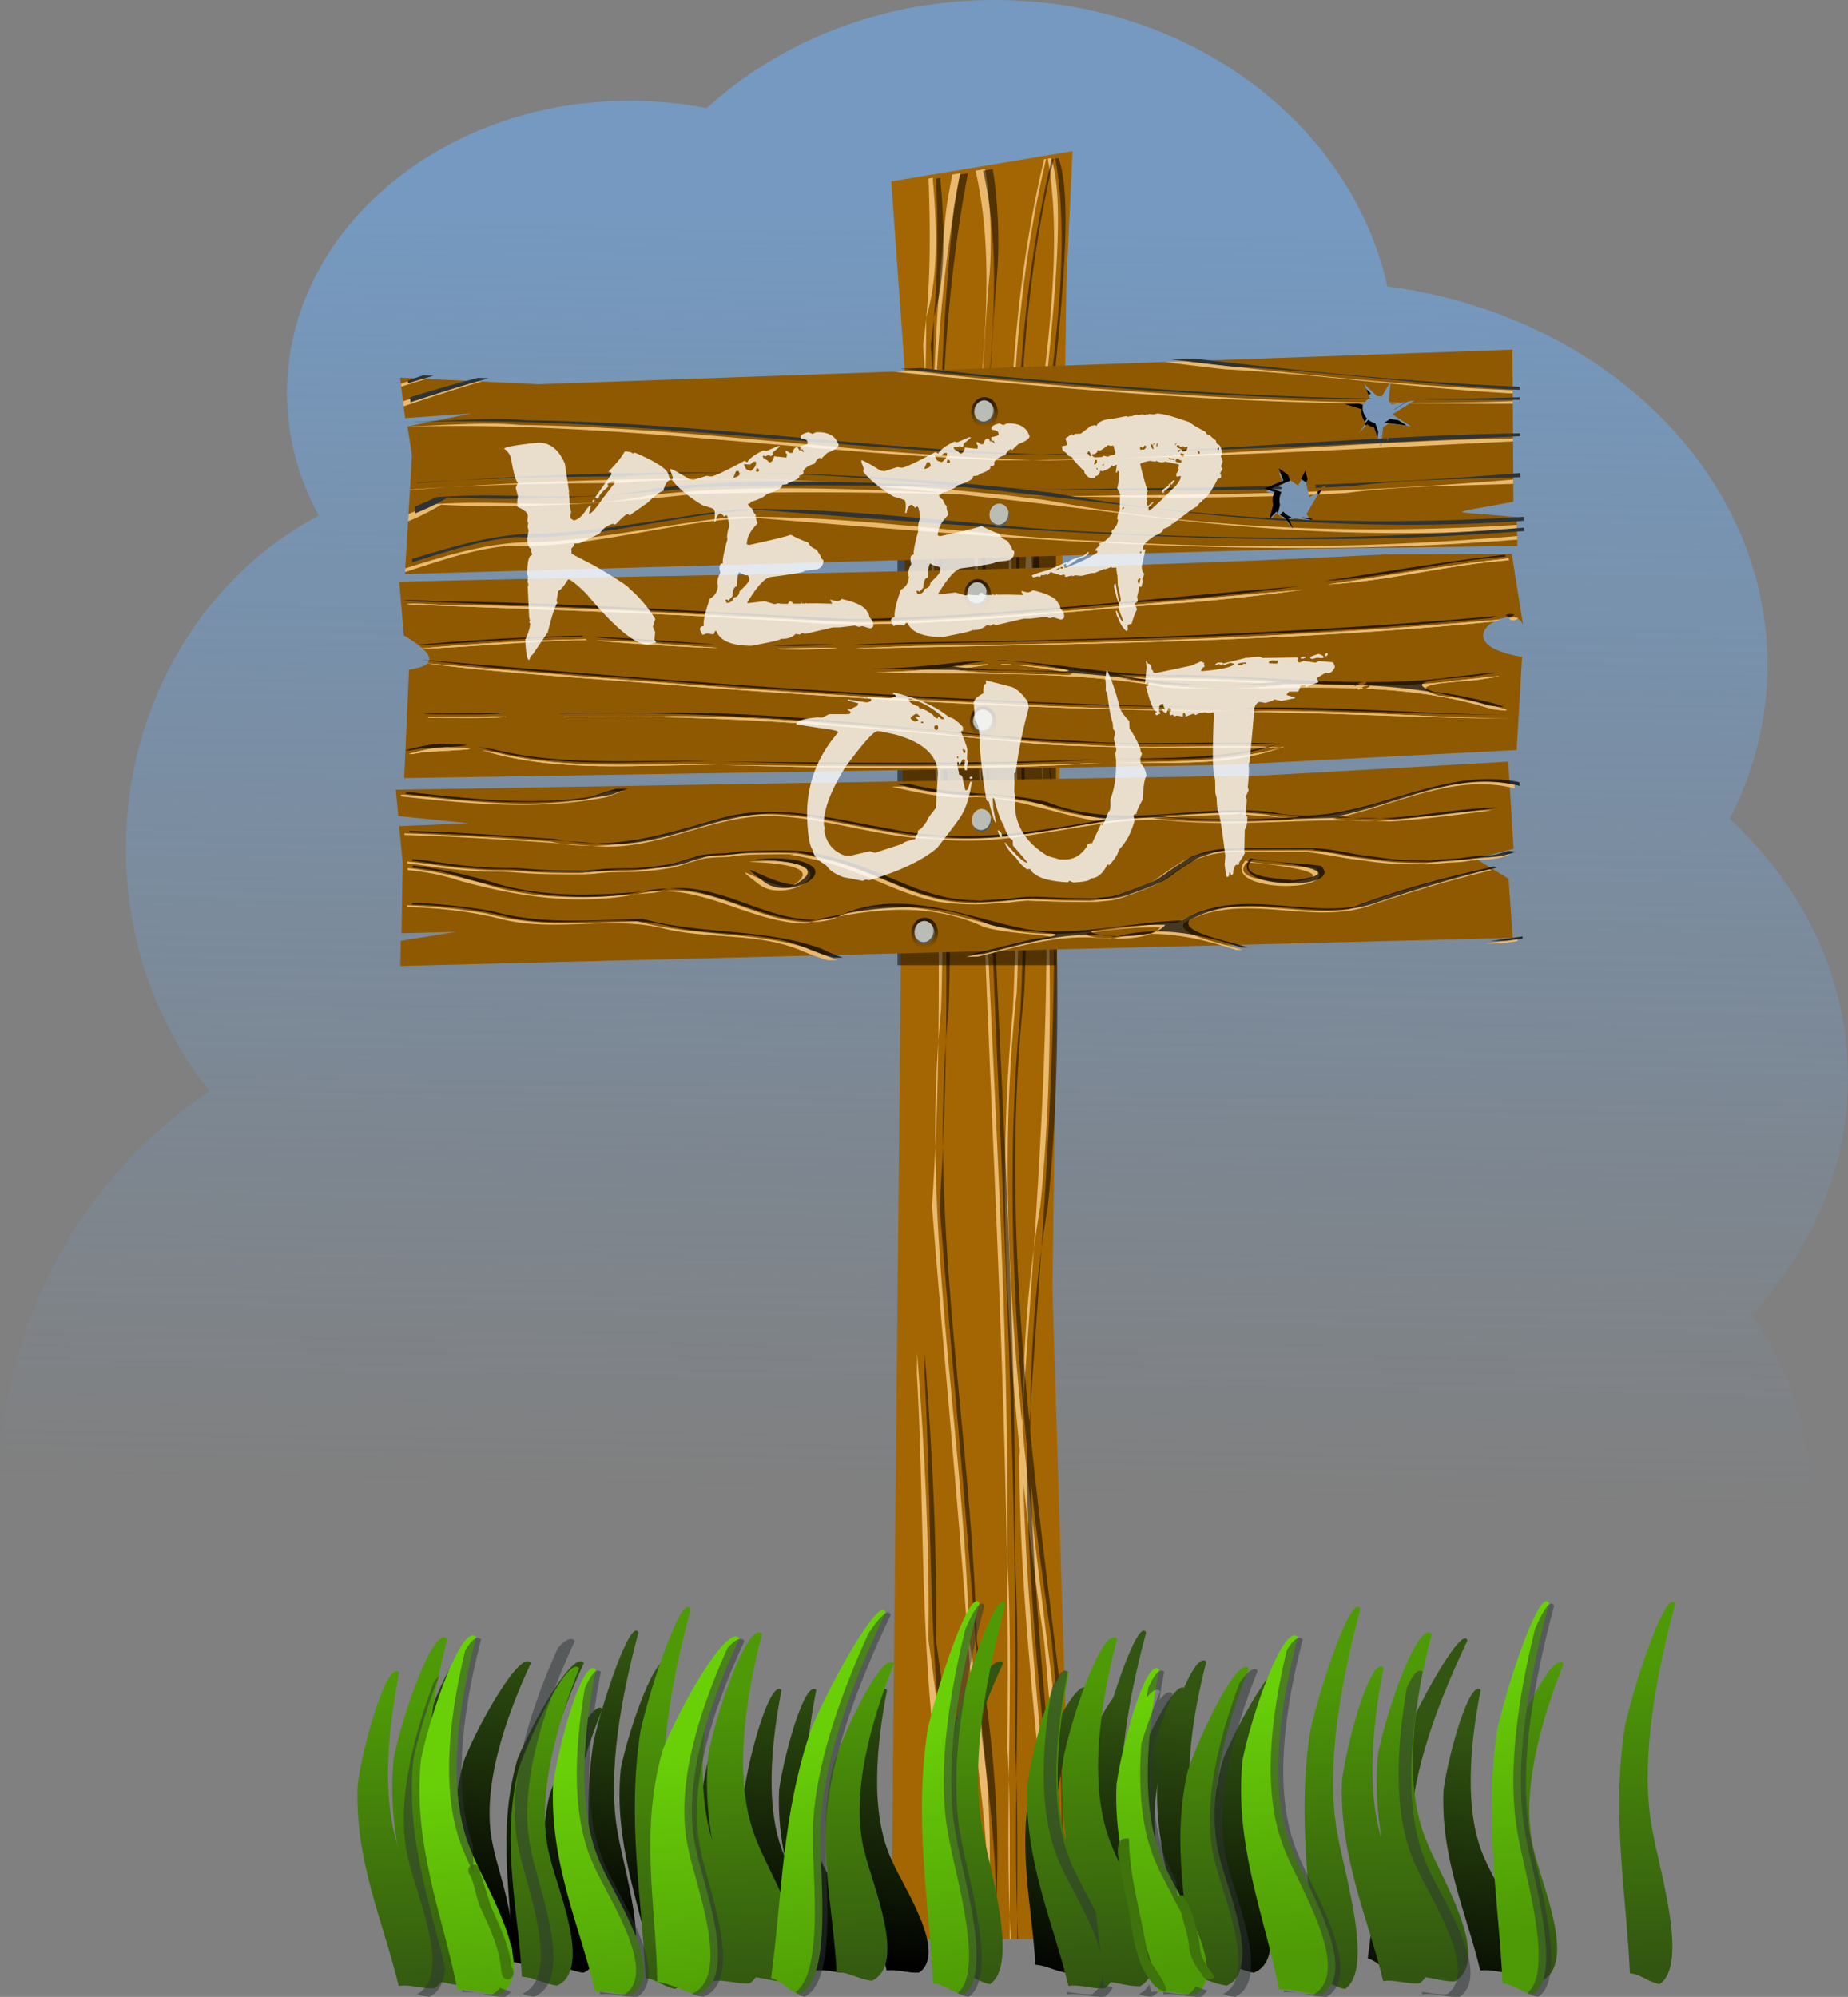 <svg xmlns="http://www.w3.org/2000/svg" xmlns:xlink="http://www.w3.org/1999/xlink" viewBox="0 0 734 792.98" version="1.0"><rect x="0" y="0" width="734" height="792.98" fill="#808080" stroke="none"/><defs><linearGradient id="d"><stop offset="0"/><stop offset="1" stop-opacity="0"/></linearGradient><linearGradient id="b"><stop offset="0" stop-color="#325511"/><stop offset="1"/></linearGradient><linearGradient id="a"><stop offset="0" stop-color="#4e9a06"/><stop offset="1" stop-color="#325511"/></linearGradient><linearGradient id="c"><stop offset="0" stop-color="#69d008"/><stop offset="1" stop-color="#4e9a06"/></linearGradient><linearGradient id="g" y2="753.2" xlink:href="#a" gradientUnits="userSpaceOnUse" x2="410" y1="630.36" x1="406"/><linearGradient id="f" y2="938.38" xlink:href="#b" gradientUnits="userSpaceOnUse" x2="384.03" y1="807.58" x1="397.44"/><linearGradient id="h" y2="967.43" xlink:href="#c" gradientUnits="userSpaceOnUse" x2="407.84" gradientTransform="translate(24.793 -10.848) scale(1.029)" y1="863.09" x1="395.84"/><linearGradient id="i" y2="364.35" xlink:href="#d" gradientUnits="userSpaceOnUse" x2="455.02" y1="353.61" x1="454.75"/><linearGradient id="e" y2="620.36" gradientUnits="userSpaceOnUse" x2="-157" gradientTransform="translate(584 162)" y1="118.36" x1="-148"><stop offset="0" stop-color="#729fcf"/><stop offset="1" stop-color="#729fcf" stop-opacity="0"/></linearGradient></defs><path d="M455 190.38c-44.84 0-85.37 16.46-114.28 42.96-9.88-1.94-20.15-2.96-30.72-2.96-75.07 0-136 51.96-136 116 0 17.41 4.52 33.92 12.59 48.74C141.27 418.98 110 469.25 110 527.38c0 36.8 12.54 70.45 33.25 96.24C92.982 657.72 60 714.78 60 779.38c0 104.32 86.02 189 192 189 62.24 0 117.6-29.23 152.69-74.47 38.45 39.22 98.21 64.47 165.31 64.47 115.92 0 210-75.27 210-168 0-28.19-8.71-54.76-24.06-78.1 23.84-25.86 38.06-58.46 38.06-93.9 0-39.67-17.82-75.8-47-102.88 9.65-18.71 15-39.38 15-61.12 0-76.06-65.53-139.12-150.97-150.26-14.32-64.8-78.77-113.74-156.03-113.74z" opacity=".8" fill="url(#e)" transform="translate(-60 -190.38)"/><path d="M426 60.02l-72 12 6 84-6 614h72l-8-258 5.56-400.08L426 60.02z" fill="#a46602"/><path d="M420.2 89.74c-.41 37.13-9.58 96.76-10.56 131 3.81 85.91 12.27 172.34 3.53 258.47-.95 5.55-1.79 11.1-2.53 16.65 5.63-84.81 8.98-169.91-3.44-254.37-1.4-58.42 18.29-125.82 8.94-178.5l1.28-.22c2.16 5.72 2.91 15.22 2.78 26.97zm-9.56 406.12c-1.39 20.94-2.91 41.87-4.37 62.75.3-20.91 1.59-41.83 4.37-62.75zm-4.37 62.75c-.05 3.26-.07 6.53-.07 9.79 3.48 34.51 7.99 68.98 12.13 103.4-.19 28.57 1.67 58.057.59 87.126.24 3.701.48 7.393.69 11.094h-.78c-.09-1.226-.16-2.458-.25-3.688-.07 1.231-.14 2.46-.22 3.688h-1.62c.43-4.538.77-9.097 1.06-13.656-4.67-58.104-13.01-120.16-12.91-177.96.06-.82.1-1.63.16-2.44-5.99-57.94-8.25-116.13-2.78-174.38 5.83-112.59-13.9-227.65 12.43-338.34l.82-.16c-25.69 108.26-6.91 220.98-11.69 331.16-6.24 56.99-3.54 113.75 2.03 170.37.14-2 .27-3.99.41-6zm12.43 172.13c.24-26.329-1.48-52.739-3.93-78.629-3.08-20.95-5.91-41.96-8.29-63 1.44 53.18 7.87 106.38 11.72 159.6.27-5.982.45-11.975.5-17.971zm-17.28 39.281h-.37a888.86 888.86 0 01-.03-8.969c.11 3.035.25 6.028.4 8.969zm-.31-112.25c.04 15.73-.23 32.18-.41 48.53-.14-4.31-.32-8.45-.59-12.22 1.9-154.38-11.81-308.25-12.37-462.56-5.6-54.34 11.74-110.52-.26-163.75l3.82-.63c2.16 12.68 2.96 31.25 1.4 45.19-13.47 169.28 9 338.3 7.38 507.6.72 11.75.99 24.54 1.03 37.84zm-.41 48.53c.54 16.183.33 35.605.32 54.47-.62-17.185-.52-35.756-.32-54.47zm-7.56 35.158c-.06 5.463-.25 10.92-.56 16.374.16-24.451-3.47-51.042-5.6-68.432-4.17-70.25-11.33-140.32-16.81-210.54.54-7.81.98-15.64 1.35-23.46.66 65.49 11.79 130.45 13.46 196.18 5.14 29.63 8.48 59.8 8.16 89.878zm-21.62-286.06c-.14-13.88.2-27.79 1.18-41.72-.19 13.91-.54 27.81-1.18 41.72zm1.18-41.72c1.56-110.37-8.75-221.09 3.19-331 .8-5.27 1.58-9.63 2.38-13.38l3.18-.53c-21 109.36-3.99 221.91-7.68 332.37-.42 4.19-.77 8.36-1.07 12.54zm19.88 344.15c-.03 4.152-.17 8.215-.44 12.188h-.47c.38-4.057.68-8.122.91-12.188zm-14.5-18.468c-.05 3.169-.39 6.593-.91 10.187a404.68 404.68 0 00-.34-20.593c.96 2.956 1.31 6.486 1.25 10.406zm-1.25-10.406c-.15-.447-.33-.893-.5-1.313-11.65-60.285-8.66-121.28-12.16-182.12l.1-8.22c2.89 37.85 5.01 75.75 4.47 113.84 3.65 25.69 7 51.82 8.09 77.818zm.34 20.593c-.06 6.848-.33 13.673-.81 20.469h-3.28c1.62-7.011 3.16-14.003 4.09-20.469zm-5.47-651.47c-.16 9.74-1.19 19.15-3.78 27.97 1.74-18.33 1.55-36.72.88-55.15l1.65-.29c.81 9.27 1.4 18.51 1.25 27.47zm-3.78 27.97l-.03.35v-.22l.03-.13zm-.03.35c-.01 7.83-.15 15.69-.34 23.53l-.91-12.85c.5-3.55.91-7.13 1.25-10.68z" fill="#e9b96e"/><path d="M423.2 89.74c-.41 37.13-9.58 96.76-10.56 131 3.81 85.91 12.27 172.34 3.53 258.47-.95 5.55-1.79 11.1-2.53 16.65 5.63-84.81 8.98-169.91-3.44-254.37-1.4-58.42 18.29-125.82 8.94-178.5l1.28-.22c2.16 5.72 2.91 15.22 2.78 26.97zm-9.56 406.12c-1.39 20.94-2.91 41.87-4.37 62.75.3-20.91 1.59-41.83 4.37-62.75zm-4.37 62.75c-.05 3.26-.07 6.53-.07 9.79 3.48 34.51 7.99 68.98 12.13 103.4-.19 28.57 1.67 58.057.59 87.126.24 3.701.48 7.393.69 11.094h-.78c-.09-1.226-.16-2.458-.25-3.688-.07 1.231-.14 2.46-.22 3.688h-1.62c.43-4.538.77-9.097 1.06-13.656-4.67-58.104-13.01-120.16-12.91-177.96.06-.82.1-1.63.16-2.44-5.99-57.94-8.25-116.13-2.78-174.38 5.83-112.59-13.9-227.65 12.43-338.34l.82-.16c-25.69 108.26-6.91 220.98-11.69 331.16-6.24 56.99-3.54 113.75 2.03 170.37.14-2 .27-3.99.41-6zm12.43 172.13c.24-26.329-1.48-52.739-3.93-78.629-3.08-20.95-5.91-41.96-8.29-63 1.44 53.18 7.87 106.38 11.72 159.6.27-5.982.45-11.975.5-17.971zm-17.28 39.281h-.37a888.86 888.86 0 01-.03-8.969c.11 3.035.25 6.028.4 8.969zm-.31-112.25c.04 15.73-.23 32.18-.41 48.53-.14-4.31-.32-8.45-.59-12.22 1.9-154.38-11.81-308.25-12.37-462.56-5.6-54.34 11.74-110.52-.26-163.75l3.82-.63c2.16 12.68 2.96 31.25 1.4 45.19-13.47 169.28 9 338.3 7.38 507.6.72 11.75.99 24.54 1.03 37.84zm-.41 48.53c.54 16.183.33 35.605.32 54.47-.62-17.185-.52-35.756-.32-54.47zm-7.56 35.158c-.06 5.463-.25 10.92-.56 16.374.16-24.451-3.47-51.042-5.6-68.432-4.17-70.25-11.33-140.32-16.81-210.54.54-7.81.98-15.64 1.35-23.46.66 65.49 11.79 130.45 13.46 196.18 5.14 29.63 8.48 59.8 8.16 89.878zm-21.62-286.06c-.14-13.88.2-27.79 1.18-41.72-.19 13.91-.54 27.81-1.18 41.72zm1.18-41.72c1.56-110.37-8.75-221.09 3.19-331 .8-5.27 1.58-9.63 2.38-13.38l3.18-.53c-21 109.36-3.99 221.91-7.68 332.37-.42 4.19-.77 8.36-1.07 12.54zm19.88 344.15c-.03 4.152-.17 8.215-.44 12.188h-.47c.38-4.057.68-8.122.91-12.188zm-14.5-18.468c-.05 3.169-.39 6.593-.91 10.187a404.68 404.68 0 00-.34-20.593c.96 2.956 1.31 6.486 1.25 10.406zm-1.25-10.406c-.15-.447-.33-.893-.5-1.313-11.65-60.285-8.66-121.28-12.16-182.12l.1-8.22c2.89 37.85 5.01 75.75 4.47 113.84 3.65 25.69 7 51.82 8.09 77.818zm.34 20.593c-.06 6.848-.33 13.673-.81 20.469h-3.28c1.62-7.011 3.16-14.003 4.09-20.469zm-5.47-651.47c-.16 9.74-1.19 19.15-3.78 27.97 1.74-18.33 1.55-36.72.88-55.15l1.65-.29c.81 9.27 1.4 18.51 1.25 27.47zm-3.78 27.97l-.03.35v-.22l.03-.13zm-.03.35c-.01 7.83-.15 15.69-.34 23.53l-.91-12.85c.5-3.55.91-7.13 1.25-10.68z" opacity=".5"/><g transform="translate(21.45 -56.48) scale(.895)" fill="url(#f)"><path d="M174.04 936.54c-5.63-28.57-17.39-55.8-14.1-88.71 3.57-17.73 15.9-53 21.3-47.46-6.4 24.89-12.23 58.9-1.8 82.96 4.93 12.78 26.04 45.91 11.03 55.04-5.5.22-10.92-2.32-16.43-1.83zM466.7 934.12c-1.44-31.78-7.47-62.95-2-98.19 4.25-18.74 16.53-55.3 19.96-48.53-6.99 26.11-14.42 62.2-9.05 89.74 2.39 14.55 14.7 53.42 2.9 61.24-4.03-.53-7.75-4.03-11.81-4.26zM338.1 937.42c-6.2-25.79-17.7-50.07-16.3-80.23 2.32-16.33 11.51-49.07 16.48-44.27-4.48 22.99-8.04 54.28 2.15 75.73 4.88 11.42 24.82 40.63 12.11 49.66-4.8.46-9.65-1.6-14.44-.89zM203.43 933.61c-.36-29.12-7-58.03 2.19-89.8 6.72-16.78 25.23-49.25 29.54-42.82-10.8 23.32-22.69 55.71-16.78 81.27 2.52 13.45 17.29 49.86.88 56.12-5.45-.78-10.32-4.25-15.83-4.77z"/><path d="M332.86 932.05c4.34-31.51 4.05-63.26 15.81-96.93 7.57-17.65 26.27-51.39 28.41-44.12-11.6 24.42-25.43 58.57-25.15 86.63-.27 14.74 4.79 55.19-8.22 60.75-3.87-1.25-6.9-5.36-10.85-6.33zM239.54 934.88c-1.42-26.48-8.34-52.44-1.5-81.85 5.24-15.64 20.2-46.18 24.22-40.55-8.56 21.8-17.74 51.92-11.59 74.86 2.73 12.12 17.05 44.46 2.92 51.04-4.81-.42-9.2-3.32-14.05-3.5zM576.48 937.42c-6.2-25.79-17.7-50.07-16.3-80.23 2.32-16.33 11.52-49.07 16.48-44.27-4.47 22.99-8.04 54.28 2.16 75.73 4.87 11.42 24.81 40.63 12.11 49.66-4.8.46-9.65-1.6-14.45-.89zM421.95 936.54c-5.62-28.57-17.38-55.8-14.09-88.71 3.57-17.73 15.89-53 21.29-47.46-6.4 24.89-12.22 58.9-1.79 82.96 4.92 12.78 26.03 45.91 11.03 55.04-5.51.22-10.93-2.32-16.44-1.83z"/><path d="M241.42 934.12c-1.43-31.78-7.47-62.95-2-98.19 4.26-18.74 16.54-55.3 19.96-48.53-6.99 26.11-14.41 62.2-9.05 89.74 2.4 14.55 14.7 53.42 2.91 61.24-4.04-.53-7.75-4.03-11.82-4.26zM369.53 937.42c-6.2-25.79-17.7-50.07-16.3-80.23 2.33-16.33 11.52-49.07 16.48-44.27-4.47 22.99-8.04 54.28 2.16 75.73 4.87 11.42 24.81 40.63 12.11 49.66-4.8.46-9.65-1.6-14.45-.89zM179.91 933.61c-.36-29.12-7-58.03 2.19-89.8 6.72-16.78 25.23-49.25 29.54-42.82-10.8 23.32-22.69 55.71-16.78 81.27 2.53 13.45 17.29 49.86.88 56.12-5.45-.78-10.32-4.25-15.83-4.77zM453.73 934.88c-1.43-26.48-8.34-52.44-1.51-81.85 5.24-15.64 20.21-46.18 24.23-40.55-8.57 21.8-17.74 51.92-11.59 74.86 2.72 12.12 17.04 44.46 2.91 51.04-4.8-.42-9.2-3.32-14.04-3.5zM322.7 937.42c-6.2-25.79-17.7-50.07-16.3-80.23 2.32-16.33 11.51-49.07 16.48-44.27-4.47 22.99-8.04 54.28 2.16 75.73 4.87 11.42 24.81 40.63 12.11 49.66-4.8.46-9.65-1.6-14.45-.89zM504.19 936.54c-5.62-28.57-17.39-55.8-14.09-88.71 3.56-17.73 15.89-53 21.29-47.46-6.4 24.89-12.23 58.9-1.79 82.96 4.92 12.78 26.03 45.91 11.02 55.04-5.5.22-10.92-2.32-16.43-1.83z"/><path d="M160.33 934.12c-1.44-31.78-7.47-62.95-2-98.19 4.25-18.74 16.54-55.3 19.96-48.53-6.99 26.11-14.42 62.2-9.05 89.74 2.39 14.55 14.7 53.42 2.9 61.24-4.03-.53-7.75-4.03-11.81-4.26zM553.83 937.42c-6.2-25.79-17.7-50.07-16.3-80.23 2.32-16.33 11.52-49.07 16.48-44.27-4.47 22.99-8.04 54.28 2.16 75.73 4.87 11.42 24.81 40.63 12.11 49.66-4.8.46-9.65-1.6-14.45-.89z"/><path d="M516.6 933.61c-.36-29.12-7-58.03 2.19-89.8 6.72-16.78 25.23-49.25 29.54-42.82-10.8 23.32-22.69 55.71-16.78 81.27 2.52 13.45 17.29 49.86.88 56.12-5.45-.78-10.32-4.25-15.83-4.77zM583.03 932.05c4.34-31.51 4.05-63.26 15.81-96.93 7.58-17.65 26.28-51.39 28.42-44.12-11.6 24.42-25.44 58.57-25.15 86.63-.28 14.74 4.79 55.19-8.23 60.75-3.87-1.25-6.89-5.36-10.85-6.33zM479.21 934.88c-1.42-26.48-8.34-52.44-1.5-81.85 5.24-15.64 20.21-46.18 24.22-40.55-8.56 21.8-17.73 51.92-11.59 74.86 2.73 12.12 17.05 44.46 2.92 51.04-4.8-.42-9.2-3.32-14.05-3.5zM632.95 937.42c-6.2-25.79-17.7-50.07-16.3-80.23 2.32-16.33 11.51-49.07 16.48-44.27-4.48 22.99-8.04 54.28 2.16 75.73 4.87 11.42 24.81 40.63 12.1 49.66-4.79.46-9.65-1.6-14.44-.89zM265.63 936.54c-5.63-28.57-17.39-55.8-14.1-88.71 3.57-17.73 15.9-53 21.3-47.46-6.4 24.89-12.23 58.9-1.79 82.96 4.92 12.78 26.03 45.91 11.02 55.04-5.5.22-10.92-2.32-16.43-1.83z"/><path d="M282.36 934.12c-1.44-31.78-7.48-62.95-2-98.19 4.25-18.74 16.53-55.3 19.95-48.53-6.98 26.11-14.41 62.2-9.05 89.74 2.4 14.55 14.71 53.42 2.91 61.24-4.03-.53-7.75-4.03-11.81-4.26zM385.69 937.42c-6.2-25.79-17.7-50.07-16.3-80.23 2.32-16.33 11.51-49.07 16.48-44.27-4.47 22.99-8.04 54.28 2.16 75.73 4.87 11.42 24.81 40.63 12.1 49.66-4.79.46-9.64-1.6-14.44-.89z"/><path d="M389.5 933.61c-.36-29.12-7-58.03 2.2-89.8 6.72-16.78 25.23-49.25 29.53-42.82-10.79 23.32-22.68 55.71-16.78 81.27 2.53 13.45 17.3 49.86.88 56.12-5.45-.78-10.32-4.25-15.83-4.77zM435.51 934.88c-1.43-26.48-8.35-52.44-1.51-81.85 5.24-15.64 20.21-46.18 24.22-40.55-8.56 21.8-17.73 51.92-11.59 74.86 2.73 12.12 17.05 44.46 2.92 51.04-4.8-.42-9.2-3.32-14.04-3.5zM304.08 937.42c-6.2-25.79-17.7-50.07-16.3-80.23 2.32-16.33 11.51-49.07 16.48-44.27-4.47 22.99-8.04 54.28 2.16 75.73 4.87 11.42 24.81 40.63 12.11 49.66-4.8.46-9.65-1.6-14.45-.89zM221.49 935.13c-1.37-24.6-8.03-48.71-1.45-76.03 5.05-14.53 19.47-42.89 23.34-37.67-8.25 20.25-17.09 48.23-11.17 69.54 2.63 11.25 16.42 41.3 2.81 47.41-4.62-.39-8.86-3.08-13.53-3.25z"/></g><g transform="translate(-2 36.62)" fill="url(#g)"><path d="M172.46 750.29c-5.62-28.57-17.38-55.8-14.09-88.71 3.56-17.72 15.89-53 21.29-47.46-6.4 24.89-12.22 58.9-1.79 82.96 4.92 12.78 26.03 45.91 11.03 55.04-5.51.22-10.93-2.32-16.44-1.83zM258.4 748.93c-1.44-31.77-7.48-62.94-2-98.19 4.25-18.73 16.53-55.29 19.95-48.53-6.98 26.11-14.41 62.2-9.05 89.75 2.4 14.54 14.71 53.41 2.91 61.24-4.03-.53-7.75-4.03-11.81-4.27z"/><path d="M198.37 749c-6.2-25.78-17.7-50.06-16.3-80.22 2.32-16.33 11.51-49.08 16.48-44.28-4.47 23-8.04 54.28 2.16 75.73 4.87 11.42 24.81 40.64 12.1 49.67-4.79.46-9.65-1.6-14.44-.9zM232.98 745.37c-.36-29.12-6.99-58.03 2.2-89.8 6.72-16.79 25.23-49.25 29.54-42.82-10.8 23.32-22.69 55.71-16.79 81.27 2.53 13.45 17.3 49.86.88 56.12-5.45-.78-10.32-4.26-15.83-4.77zM129.74 744.59c4.34-31.51 4.05-63.26 15.81-96.93 7.58-17.66 26.28-51.39 28.42-44.12-11.6 24.42-25.44 58.56-25.15 86.63-.28 14.74 4.79 55.19-8.23 60.75-3.87-1.25-6.89-5.37-10.85-6.33z"/><path d="M209.3 748.36c-1.43-26.48-8.34-52.44-1.51-81.85 5.24-15.64 20.21-46.18 24.23-40.56-8.57 21.81-17.74 51.93-11.59 74.87 2.72 12.11 17.04 44.46 2.91 51.04-4.8-.42-9.2-3.32-14.04-3.5zM160.37 752c-6.2-25.78-17.7-50.06-16.3-80.22 2.32-16.33 11.51-49.08 16.48-44.28-4.47 23-8.04 54.28 2.16 75.73 4.87 11.42 24.81 40.64 12.1 49.67-4.79.46-9.65-1.6-14.44-.9zM297.46 748.36c-5.62-28.57-17.38-55.8-14.09-88.71 3.56-17.72 15.89-53 21.29-47.46-6.4 24.89-12.22 58.9-1.79 82.96 4.92 12.78 26.03 45.91 11.03 55.04-5.51.22-10.93-2.32-16.44-1.83zM383.4 747c-1.44-31.77-7.48-62.94-2-98.19 4.25-18.73 16.53-55.29 19.95-48.53-6.98 26.11-14.41 62.2-9.05 89.75 2.4 14.54 14.71 53.41 2.91 61.24-4.03-.53-7.75-4.03-11.81-4.27z"/><path d="M324.37 749.07c-6.2-25.78-17.7-50.06-16.3-80.22 2.32-16.33 11.51-49.08 16.48-44.27-4.47 22.99-8.04 54.27 2.16 75.72 4.87 11.42 24.81 40.64 12.1 49.67-4.79.46-9.65-1.6-14.44-.9zM357.98 743.44c-.36-29.12-6.99-58.03 2.2-89.8 6.72-16.78 25.23-49.25 29.54-42.82-10.8 23.32-22.69 55.71-16.79 81.27 2.53 13.45 17.3 49.86.88 56.12-5.45-.78-10.32-4.25-15.83-4.77z"/><path d="M334.3 746.43c-1.43-26.48-8.34-52.44-1.51-81.85 5.24-15.64 20.21-46.18 24.23-40.56-8.57 21.81-17.74 51.93-11.59 74.87 2.72 12.11 17.04 44.46 2.91 51.04-4.8-.42-9.2-3.32-14.04-3.5zM285.37 750.07c-6.2-25.78-17.7-50.06-16.3-80.22 2.32-16.33 11.51-49.08 16.48-44.27-4.47 22.99-8.04 54.27 2.16 75.72 4.87 11.42 24.81 40.64 12.1 49.67-4.79.46-9.65-1.6-14.44-.9zM438.46 750.29c-5.62-28.57-17.38-55.8-14.09-88.71 3.56-17.72 15.89-53 21.29-47.46-6.4 24.89-12.22 58.9-1.79 82.96 4.92 12.78 26.03 45.91 11.03 55.04-5.51.22-10.93-2.32-16.44-1.83zM524.4 748.93c-1.44-31.77-7.48-62.94-2-98.19 4.25-18.73 16.53-55.29 19.95-48.53-6.98 26.11-14.41 62.2-9.05 89.75 2.4 14.54 14.71 53.41 2.91 61.24-4.03-.53-7.75-4.03-11.81-4.27z"/><path d="M464.37 749c-6.2-25.78-17.7-50.06-16.3-80.22 2.32-16.33 11.51-49.08 16.48-44.28-4.47 23-8.04 54.28 2.16 75.73 4.87 11.42 24.81 40.64 12.1 49.67-4.79.46-9.65-1.6-14.44-.9zM498.98 745.37c-.36-29.12-6.99-58.03 2.2-89.8 6.72-16.79 25.23-49.25 29.54-42.82-10.8 23.32-22.69 55.71-16.79 81.27 2.53 13.45 17.3 49.86.88 56.12-5.45-.78-10.32-4.26-15.83-4.77zM395.74 744.59c4.34-31.51 4.05-63.26 15.81-96.93 7.58-17.66 26.28-51.39 28.42-44.12-11.6 24.42-25.44 58.56-25.15 86.63-.28 14.74 4.79 55.19-8.23 60.75-3.87-1.25-6.89-5.37-10.85-6.33z"/><path d="M475.3 748.36c-1.43-26.48-8.34-52.44-1.51-81.85 5.24-15.64 20.21-46.18 24.23-40.56-8.57 21.81-17.74 51.93-11.59 74.87 2.72 12.11 17.04 44.46 2.91 51.04-4.8-.42-9.2-3.32-14.04-3.5zM426.37 752c-6.2-25.78-17.7-50.06-16.3-80.22 2.32-16.33 11.51-49.08 16.48-44.28-4.47 23-8.04 54.28 2.16 75.73 4.87 11.42 24.81 40.64 12.1 49.67-4.79.46-9.65-1.6-14.44-.9zM563.46 748.36c-5.62-28.57-17.38-55.8-14.09-88.71 3.56-17.72 15.89-53 21.29-47.46-6.4 24.89-12.22 58.9-1.79 82.96 4.92 12.78 26.03 45.91 11.03 55.04-5.51.22-10.93-2.32-16.44-1.83zM649.4 747c-1.44-31.77-7.48-62.94-2-98.19 4.25-18.73 16.53-55.29 19.95-48.53-6.98 26.11-14.41 62.2-9.05 89.75 2.4 14.54 14.71 53.41 2.91 61.24-4.03-.53-7.75-4.03-11.81-4.27z"/><path d="M589.37 747.07c-6.2-25.78-17.7-50.06-16.3-80.22 2.32-16.33 11.51-49.08 16.48-44.27-4.47 22.99-8.04 54.27 2.16 75.72 4.87 11.42 24.81 40.64 12.1 49.67-4.79.46-9.65-1.6-14.44-.9zM623.98 743.44c-.36-29.12-6.99-58.03 2.2-89.8 6.72-16.78 25.23-49.25 29.54-42.82-10.8 23.32-22.69 55.71-16.79 81.27 2.53 13.45 17.3 49.86.88 56.12-5.45-.78-10.32-4.25-15.83-4.77z"/><path d="M600.3 746.43c-1.43-26.48-8.34-52.44-1.51-81.85 5.24-15.64 20.21-46.18 24.23-40.56-8.57 21.81-17.74 51.93-11.59 74.87 2.72 12.11 17.04 44.46 2.91 51.04-4.8-.42-9.2-3.32-14.04-3.5zM551.37 750.07c-6.2-25.78-17.7-50.06-16.3-80.22 2.32-16.33 11.51-49.08 16.48-44.27-4.47 22.99-8.04 54.27 2.16 75.72 4.87 11.42 24.81 40.64 12.1 49.67-4.79.46-9.65-1.6-14.44-.9z"/><path d="M585.13 746.68c-1.37-24.6-8.03-48.71-1.45-76.03 5.05-14.53 19.47-42.9 23.34-37.67-8.25 20.25-17.09 48.23-11.17 69.54 2.63 11.25 16.42 41.3 2.81 47.41-4.62-.39-8.86-3.09-13.53-3.25z"/></g><g transform="translate(-62 -192.38)" fill="url(#h)"><path d="M243.69 982.46c-5.79-29.39-17.88-57.4-14.5-91.26 3.67-18.23 16.35-54.52 21.91-48.82-6.58 25.6-12.58 60.59-1.85 85.34 5.07 13.14 26.79 47.23 11.35 56.62-5.66.22-11.24-2.38-16.91-1.88zM658.8 979.97c-1.47-32.69-7.68-64.76-2.05-101.01 4.38-19.27 17.01-56.88 20.53-49.92-7.19 26.86-14.83 63.98-9.31 92.32 2.46 14.96 15.12 54.95 2.99 62.99-4.15-.54-7.97-4.14-12.16-4.38zM522.23 983.36c-6.37-26.53-18.2-51.5-16.76-82.53 2.39-16.8 11.84-50.48 16.95-45.54-4.6 23.65-8.27 55.84 2.22 77.9 5.01 11.75 25.53 41.81 12.45 51.09-4.93.47-9.92-1.64-14.86-.92zM323.04 979.44c-.37-29.95-7.2-59.69 2.26-92.37 6.91-17.27 25.95-50.66 30.38-44.05-11.11 23.99-23.34 57.31-17.26 83.6 2.6 13.84 17.79 51.29.9 57.73-5.6-.8-10.61-4.37-16.28-4.91zM368.25 977.84c4.47-32.41 4.16-65.08 16.26-99.71 7.8-18.16 27.03-52.86 29.23-45.38-11.93 25.11-26.16 60.24-25.87 89.11-.28 15.16 4.93 56.78-8.46 62.49-3.98-1.28-7.09-5.52-11.16-6.51z"/><path d="M536.16 980.76c-1.47-27.25-8.59-53.95-1.55-84.2 5.39-16.09 20.78-47.51 24.92-41.73-8.81 22.43-18.25 53.42-11.93 77.02 2.81 12.46 17.54 45.73 3 52.5-4.94-.43-9.46-3.41-14.44-3.59zM483.94 983.36c-6.38-26.53-18.21-51.5-16.77-82.53 2.39-16.8 11.85-50.48 16.96-45.54-4.61 23.65-8.28 55.84 2.21 77.9 5.02 11.75 25.53 41.81 12.46 51.09-4.94.47-9.93-1.64-14.86-.92z"/><path d="M570.03 982.46c-5.79-29.39-17.88-57.4-14.5-91.26 3.67-18.23 16.35-54.52 21.91-48.82-6.58 25.6-12.58 60.59-1.85 85.34 5.07 13.14 26.79 47.23 11.35 56.62-5.66.22-11.24-2.38-16.91-1.88zM432.54 979.97c-1.47-32.69-7.68-64.76-2.05-101.01 4.37-19.27 17.01-56.88 20.53-49.92-7.19 26.86-14.83 63.98-9.31 92.32 2.46 14.96 15.12 54.95 2.99 62.99-4.15-.54-7.97-4.14-12.16-4.38zM298.48 983.36c-6.38-26.53-18.21-51.5-16.77-82.53 2.39-16.8 11.84-50.48 16.95-45.54-4.6 23.65-8.27 55.84 2.22 77.9 5.02 11.75 25.53 41.81 12.46 51.09-4.94.47-9.93-1.64-14.86-.92z"/><path d="M255.66 979.44c-.37-29.95-7.2-59.69 2.26-92.37 6.91-17.27 25.95-50.66 30.38-44.05-11.11 23.99-23.34 57.31-17.26 83.6 2.6 13.84 17.79 51.29.9 57.73-5.6-.8-10.61-4.37-16.28-4.91zM216 980.76c-1.47-27.25-8.58-53.95-1.55-84.2 5.39-16.09 20.79-47.51 24.92-41.73-8.81 22.43-18.25 53.42-11.92 77.02 2.8 12.46 17.53 45.73 3 52.5-4.94-.43-9.47-3.41-14.45-3.59zM624.91 983.36c-6.37-26.53-18.2-51.5-16.76-82.53 2.39-16.8 11.84-50.48 16.95-45.54-4.6 23.65-8.27 55.84 2.22 77.9 5.01 11.75 25.53 41.81 12.45 51.09-4.93.47-9.92-1.64-14.86-.92zM503.24 981.01c-1.42-25.3-8.27-50.11-1.5-78.21 5.2-14.95 20.03-44.13 24.01-38.76-8.49 20.84-17.58 49.62-11.49 71.54 2.71 11.58 16.9 42.49 2.89 48.77-4.75-.4-9.11-3.17-13.91-3.34z"/></g><path d="M389.81 636.81c-1.59.26-3.94 4.38-6.47 10.31 0 .02.01.04 0 .06-6.2 25.49-11.45 56.99-6.62 81.78 2.42 14.7 14.66 53.54 3.59 62.54 1.44.68 2.89 1.27 4.38 1.46 12.13-8.04-.51-48.04-2.97-63-5.52-28.34 2.12-65.45 9.31-92.31-.33-.65-.74-.92-1.22-.84zm226.25 0c-1.59.26-3.94 4.38-6.47 10.31 0 .02.01.04 0 .06-6.2 25.49-11.45 56.99-6.62 81.78 2.42 14.7 14.69 53.54 3.62 62.54 1.44.68 2.89 1.27 4.38 1.46 12.13-8.04-.54-48.04-3-63-5.52-28.34 2.12-65.45 9.31-92.31-.33-.65-.74-.92-1.22-.84zm-263.37 3.53c-1.55-.03-4.41 3.3-7.78 8.31-10.94 24.19-22.3 54.99-22.03 80.81-.28 14.56 4.5 53.52-6.97 61.66 1.11.78 2.27 1.45 3.5 1.84 13.39-5.71 8.18-47.34 8.47-62.5-.3-28.87 13.94-63.98 25.87-89.09-.21-.7-.58-1.02-1.06-1.03zm-163 10.06c-1.42.11-3.11 1.96-4.91 4.94-5.99 24.97-10.53 56.93-.53 80 .88 2.28 2.33 5.34 3.94 8.66-.16-3.64-.25-7.3-.25-10.97-8.89-24.49-3.14-57.56 3.15-82.03-.43-.45-.89-.64-1.4-.6zm326.31 0c-1.4.11-3.09 1.92-4.88 4.84-6 24.99-10.54 57-.53 80.1 5.07 13.14 26.79 47.23 11.35 56.62-4.05.16-8.04-1.09-12.06-1.65l.15.78c5.67-.5 11.25 2.1 16.91 1.87 15.44-9.39-6.28-43.48-11.35-56.62-10.73-24.75-4.74-59.74 1.85-85.34-.44-.45-.93-.64-1.44-.6zm-221.94.38c-1.32.07-3.08 1.42-5.09 3.62-10.61 23.63-21.33 54.9-15.56 79.84 2.57 13.72 17.51 50.58 1.37 57.54 1.48.52 2.99.96 4.53 1.18 16.89-6.44 1.7-43.87-.9-57.72-6.08-26.28 6.17-59.6 17.28-83.59-.42-.62-.98-.91-1.63-.87zm-67.37.03c-1.32.07-3.08 1.39-5.1 3.59-10.6 23.63-21.32 54.9-15.56 79.84 2.58 13.72 17.51 50.58 1.38 57.54 1.48.52 2.98.96 4.53 1.18 16.88-6.44 1.69-43.87-.91-57.72-6.07-26.28 6.17-59.6 17.28-83.59-.41-.62-.97-.88-1.62-.84zm271.4 11.97c-1.47.17-3.51 2.31-5.78 5.56-8.06 21.75-15.51 49.51-9.72 71.12 2.8 12.42 17.42 45.47 3.16 52.41 1.59.51 3.2.95 4.84 1.09 14.54-6.76-.19-40.04-3-52.5-6.32-23.6 3.13-54.57 11.94-77-.39-.54-.87-.75-1.44-.68zm-74.97.62c-1.57-.09-3.44 2.67-5.34 6.91-3.85 22.64-5.87 50.66 3.56 70.5 3.2 7.48 12.67 22.41 15.75 34.65-.57-5.33-1.22-10.67-1.81-16.06-3.47-7-7.16-13.44-8.94-17.59-10.49-22.07-6.82-54.26-2.22-77.91-.31-.31-.64-.48-1-.5zm38.1 0c-1.52.11-3.29 2.72-5.1 6.72 0 .01-.02.02-.03.03-.21 1.28-.42 2.57-.62 3.88 2.29-2.71 4.19-3.85 5.28-2.38-2.56 6.29-5.17 13.32-7.41 20.66-1.25 17.08-.25 34.76 6.28 48.5 1.7 3.97 5.16 10.06 8.5 16.72-.36-3.48-.69-6.96-.96-10.47-1.01-1.97-1.91-3.79-2.54-5.25-6.53-13.74-7.53-31.42-6.28-48.5 2.24-7.34 4.85-14.37 7.41-20.66-1.09-1.47-2.99-.33-5.28 2.38.6-3.85 1.25-7.6 1.94-11.13-.38-.36-.78-.53-1.19-.5zm-223.56.03c-1.59-.09-3.44 2.65-5.35 6.91-3.84 22.64-5.86 50.64 3.57 70.47 5.01 11.74 25.54 41.8 12.46 51.09-3.35.32-6.74-.54-10.12-.9.08.33.17.66.25 1 4.93-.73 9.94 1.37 14.87.9 13.08-9.29-7.45-39.35-12.46-51.09-10.5-22.07-6.83-54.26-2.22-77.91-.32-.31-.65-.45-1-.47zm326.43 0c-1.58-.09-3.44 2.65-5.34 6.91-3.85 22.64-5.87 50.64 3.56 70.47 5.02 11.74 25.54 41.8 12.47 51.09-3.36.32-6.75-.54-10.12-.9.08.33.17.66.25 1 4.93-.73 9.94 1.37 14.87.9 13.07-9.29-7.45-39.35-12.47-51.09-10.49-22.07-6.82-54.26-2.22-77.91-.32-.31-.65-.45-1-.47zm-389.53 1.81c-.75.85-1.57 1.91-2.4 3.1-8.06 21.75-15.51 49.51-9.72 71.12 2.79 12.41 17.4 45.44 3.18 52.41 1.58.51 3.18.95 4.82 1.09 4.33-2.01 6.05-6.38 6.28-11.84-6.15-26.2-15.57-51.89-12.53-82.28 1.85-9.19 6.01-22.92 10.37-33.6zm263.41 119.32c-.39 3.02-1.66 5.56-4.16 7.34-3.35.32-6.75-.54-10.12-.9.08.33.17.66.25 1 4.93-.73 9.94 1.37 14.87.9a9.512 9.512 0 003.13-3.72c-1.21-.31-2.44-.52-3.69-.56-.08-1.36-.18-2.7-.28-4.06zm18.5 3.44c-.94 1.68-2.28 3.02-4.16 3.9 1.59.5 3.19.92 4.85 1.06a8.95 8.95 0 002.93-2.09c-.96-.03-1.92-.02-2.87.13-.24-1.01-.5-2.01-.75-3zm18.34.96a9.363 9.363 0 01-2.72 2.94c-3.35.32-6.74-.54-10.12-.9.08.33.17.66.25 1 4.93-.73 9.94 1.37 14.87.9.99-.7 1.79-1.52 2.41-2.44-1.56-.53-3.11-1.09-4.69-1.5zm-276.22.35c-.78 1.03-1.78 1.91-3 2.65-4.04.16-8.04-1.09-12.06-1.65.05.26.11.52.16.78 5.67-.5 11.24 2.1 16.9 1.87.95-.57 1.76-1.22 2.44-1.96-1.49-.5-2.97-1.11-4.44-1.69zm-42.59.03v.03h.19c-.06-.02-.13-.01-.19-.03zm287.25.25v.03h.19c-.06-.02-.13-.01-.19-.03z" opacity=".5" fill="#2e3436"/><path opacity=".5" d="M356.49 195.18h62.933v188.09H356.49z"/><path d="M550.63 151.19l-2.6 4.37c.4.04.79.09 1.16.19l1.19-1.97.25-2.59zm-10.44 1.03l2.19 5.5c-.44.24-.86.53-1.22.87l.97-.03c.58-.94 1.4-1.75 2.37-2.28v-.03l-4.31-4.03zm19.97 6.44l-.22.03-6.12 3.87c-.01.03 0 .06 0 .1l6.34-4zm-21.28 1.37l-6.47.09 6.78 2.07a6.5 6.5 0 00-.09 1.09c0 1.67.66 3.15 1.72 4.28l-2.63 4 3.16-3.47c.06.06.15.11.22.16l1.37-2.09a6.304 6.304 0 01-1.72-4.32c0-.37.03-.74.1-1.09l-2.44-.72zm13.06 6.34c-.61.6-1.35 1.07-2.16 1.38v.06c.02-.01.03-.02.04-.03l8.93 1.22-3.37-2.16-3.44-.47zm-8.47.32l-1.62 1.78c.67.46 1.45.83 2.28 1l2.65 7.53.63-5.63-1.19-3.34a6.38 6.38 0 01-2.75-1.34z"/><path d="M600.73 138.839l-386.78 13.75-55.06-2.625 2.03 16.062 26.44-1.844-25.5 5.157 1.78 11.531-2.81 47.06 359.87-10.06 82-1.06-.28-11.44c-27.9-2.72-29.41-.74-1.31-6.125l-.38-60.406zm-48.4 12.687l-.75 7.625c.43.429.77.901 1.06 1.438l9.22-1.594-8.47 5.312c-.02.149-.03.292-.06.438l7.15 4.594-8.96-1.219a6.253 6.253 0 01-2.13 1.375l-.91 7.875-2.65-7.563c-1.04-.216-2-.687-2.78-1.343l-3.16 3.437 2.63-4c-1.06-1.129-1.72-2.613-1.72-4.281 0-.372.03-.74.09-1.094l-6.78-2.062 7.62-.125c.58-.947 1.37-1.748 2.35-2.282l-2.19-5.5 5.06 4.75c.06-.001.11-.031.16-.031.58 0 1.12.104 1.66.25l3.56-6zm-44.35 36.094l7.63 5.25 2.28-4.438 2.19 8.969 3.97-2-5.1 8.659 1.5 2.62-5.97-.87c-.67.23-1.4.34-2.15.34-.24 0-.46-.01-.69-.03l1.69 3.87-3.31-4.25a6.638 6.638 0 01-2.88-2.09l-2.62 2.78 1.4-5.216a7.215 7.215 0 01-.22-1.688c0-1.125.29-2.165.78-3.094l-3.81-1.343 7.03-2.875-1.72-4.594z" fill="#8f5902"/><path d="M471.59 143.432l-9.15.313c8.09 1.033 16.2 2.045 24.28 2.937 21.61 1.12 43.37 3.448 65.19 5.594l.25-.437c-26.91-2.247-53.74-5.232-80.57-8.407zm-108.37 3.844l-8.5.313c59.16 6.134 118.42 11.475 177.94 12.5 3.09-.024 6.18-.032 9.28-.031.06-.086.12-.167.18-.25-47.31-.765-94.63-4.209-141.62-8.563-12.4-.967-24.83-2.408-37.28-3.969zm-197.88 3c-2.04.701-4.08 1.416-6.12 2.156l.16 1.126a614.8 614.8 0 0110-3.094l-4.04-.188zm21.82 1.032c-9.09 2.46-18.14 5.085-27.07 8.031l.25 2c10.26-3.464 20.59-6.841 31-9.844l-4.18-.187zm365.15.562l-.03.438c16.18 1.59 32.39 3.089 48.56 3.937v-1.281c-16.18-.671-32.37-1.747-48.53-3.094zm48.38 7.406c-13.44.491-26.89.703-40.35.688l-.28.156c13.59.117 27.2.318 40.82.219v-1.063c-.07.003-.13-.002-.19 0zm-48.47.625c.04.056.05.131.09.188 1.05.006 2.11-.008 3.16 0h.06l.91-.157c-1.41-.006-2.82-.02-4.22-.031zm-358.5 8.313c-10.31.03-21.72.834-31.84 1.187l.03.063c78.72-2.414 157.22 10.367 235.84 13.312 4.1-.021 8.21-.078 12.31-.125-68.02-1.994-135.58-13.041-203.72-13.906-3.86-.392-8.14-.544-12.62-.531zm407.25 5.875c-17.46.282-34.89 1.028-52.31 1.969l-.16 1.312-.44-1.281c-34.88 1.891-69.72 4.552-104.62 5.937 52.52-1.349 105.02-4.248 157.53-6.75v-1.187zm-157.53 7.937c-11.01.283-21.99.499-33 .625 2.07.06 4.11.114 6.18.157 8.94-.151 17.89-.427 26.82-.782zm-173.06 8.156c-30.46.104-60.91 1.265-91.26 3.25 21.76-1.118 43.57-1.556 65.35-1.562 43.86-3.394 87.66-.657 131.31 3.875-39.49-1.593-78.97-3.636-118.34 1-28.71 6.345-57.97 1.23-86.94 3.625a184.52 184.52 0 01-8.25 3.78l-.16 2.88c4.54-1.86 8.93-4.05 13.1-6.566 33.12 1.614 66.32-.534 99.25-4.125 35.43-1.325 70.89-.802 106.37-.063 22.61 2.418 45.17 5.258 67.69 7.964 51.03 6.53 102.76 9.63 154.06 5.82l-.06-1.63c-29.76 1.86-59.62 2.35-89.38 1.1l.22.47-.37-.5c-32.82-1.39-65.51-4.86-97.88-10.942-5.29-.667-10.57-1.325-15.87-1.907 35.67.765 71.35 1.449 107 .375.08-.2.18-.402.28-.594l-1.94-.687c-20.88.593-41.75.905-62.62 1-14.69.429-29.4.218-44.1-.219-42.31-4.583-84.89-6.488-127.46-6.344zm330.68.25c-27.11 2.342-54.29 3.873-81.5 4.844l.32 1.282c.7-.031 1.41-.093 2.12-.126l2.06-1.031-.56.969c3.65-.173 7.31-.345 10.97-.562 21.76-2.89 44.28-2.816 66.62-3.657l-.03-1.719zm-422.62 3.032c-5.2.27-10.4.586-15.6.937v.188c5.2-.39 10.39-.783 15.6-1.125zm116.84 11.776c-1.51.02-3.02.04-4.53.07-25.73 2.81-51.22 8.78-77.22 10-18.24-.46-35.38 5.07-52.56 10.37l-.06 1.47c13.49-4.35 26.94-9.09 41-10.41 33.08 1.34 64.87-10.04 97.75-11.12 100.64 8.18 202.1 16.93 303 8.66l-.04-1.41c-55.5 4.73-111.4 5.29-167 1.94-46.86-1.89-93.41-9.88-140.34-9.57z" fill="#e9b96e"/><path d="M474.35 142.432l-9.16.302c8.1.998 16.2 1.976 24.29 2.839 21.61 1.082 43.37 3.331 65.18 5.404l.25-.422c-26.9-2.171-53.74-5.055-80.56-8.123zm-108.37 3.714l-8.5.302c59.16 5.927 118.42 11.088 177.93 12.078 3.09-.023 6.19-.031 9.28-.03.06-.083.13-.162.19-.242-47.31-.739-94.63-4.066-141.62-8.273-12.4-.934-24.84-2.327-37.28-3.835zm-197.88 2.899c-2.05.677-4.09 1.368-6.12 2.083l.15 1.087c3.32-1.023 6.66-2.019 10-2.989l-4.03-.181zm21.81.996c-9.08 2.378-18.13 4.914-27.06 7.76l.25 1.933c10.26-3.347 20.59-6.61 31-9.511l-4.19-.182zm365.16.544l-.03.423c16.18 1.537 32.39 2.985 48.56 3.804v-1.238c-16.18-.648-32.37-1.687-48.53-2.989zm48.37 7.156c-13.43.474-26.88.679-40.34.664l-.28.151c13.58.113 27.19.307 40.81.212v-1.027c-.06.002-.12-.002-.19 0zm-48.46.604c.04.054.05.126.09.181 1.05.006 2.1-.008 3.16 0h.06l.9-.151c-1.4-.006-2.81-.019-4.21-.03zm-358.5 8.032c-10.32.028-21.73.806-31.85 1.147l.03.06c78.72-2.332 157.23 10.018 235.85 12.863 4.1-.02 8.21-.076 12.31-.121-68.03-1.927-135.59-12.601-203.72-13.436-3.86-.379-8.14-.526-12.62-.513zm407.25 5.676c-17.46.273-34.89.993-52.32 1.902l-.15 1.268-.44-1.238c-34.88 1.828-69.72 4.399-104.63 5.737 52.53-1.304 105.03-4.105 157.54-6.522v-1.147zm-157.54 7.669c-11 .274-21.98.482-33 .604 2.07.058 4.12.11 6.19.151 8.94-.145 17.89-.412 26.81-.755zm-173.06 7.881c-30.45.1-60.9 1.222-91.25 3.14 21.76-1.081 43.57-1.503 65.35-1.509 43.86-3.28 87.65-.635 131.31 3.744-39.49-1.54-78.97-3.513-118.35.966-28.7 6.133-57.97 1.188-86.93 3.502a195.8 195.8 0 01-8.25 3.654l-.16 2.78c4.54-1.797 8.93-3.907 13.09-6.343 33.13 1.559 66.32-.516 99.25-3.986 35.44-1.28 70.9-.774 106.38-.06 22.61 2.336 45.17 5.08 67.69 7.699 51.02 6.3 102.76 9.3 154.06 5.62l-.06-1.57c-29.76 1.79-59.62 2.26-89.38 1.05l.22.46-.37-.49c-32.82-1.34-65.52-4.685-97.88-10.565-5.29-.644-10.57-1.28-15.87-1.842 35.67.739 71.35 1.4 107 .363.08-.194.18-.389.28-.574l-1.94-.664c-20.88.572-41.76.874-62.63.966-14.69.414-29.39.211-44.09-.212-42.31-4.428-84.89-6.268-127.47-6.129zm330.69.242c-27.11 2.262-54.29 3.742-81.5 4.68l.31 1.238c.71-.03 1.42-.09 2.13-.121l2.06-.997-.56.937c3.65-.168 7.31-.334 10.97-.544 21.76-2.792 44.27-2.721 66.62-3.533l-.03-1.66zm-422.63 2.928c-5.19.262-10.4.566-15.59.906v.181c5.2-.377 10.39-.756 15.59-1.087zm116.85 11.387c-1.52.01-3.02.03-4.53.06-25.73 2.72-51.22 8.48-77.22 9.66-18.25-.44-35.38 4.9-52.56 10.02l-.07 1.42c13.5-4.21 26.95-8.78 41-10.05 33.09 1.29 64.88-9.7 97.75-10.75 100.65 7.9 202.11 16.36 303 8.36l-.03-1.36c-55.51 4.57-111.41 5.12-167 1.88-46.87-1.83-93.41-9.544-140.34-9.24z" fill="#2e3436"/><path d="M507.88 185.99l1.86 4.91-7.52 3.08 4.07 1.43a7.012 7.012 0 00-.6 5.09l-1.49 5.59 2.8-2.95c.16.21.35.41.54.6l.87-3.24c-.15-.56-.24-1.16-.24-1.77 0-1.2.31-2.33.84-3.32l-4.08-1.43 7.52-3.08-.91-2.41-3.66-2.5zm10.6.88l-1.72 3.35 2.01 1.38.58-1.15-.87-3.58zm6.58 7.45l-1.82.91.28 1.2.42-.21 1.12-1.9zm-15.35 8.82l-1.28 1.36c.5.35 1.05.64 1.62.86l3.55 4.54-1.8-4.12c.25.02.48.02.73.02.19 0 .39-.01.58-.02l-.34-.42a7.178 7.178 0 01-3.06-2.22zm7.83 2.3c-.31.1-.63.2-.96.26l4.64.65-.23-.42-3.45-.49z"/><path d="M158.581 231.01c129.63-3.26 262.32-4.02 391.85-10.87l50.01-.26 4.76 29.89c-.65-13.31-35.5 5.08-.65 11.11l-2.14 36.97-114.89 5.9-326.97 5.24 1.91-43.06c12.04-1.71 9.89-6.57-2.06-13.6l-1.82-21.32z" fill="#8f5902"/><path d="M599.221 221.7c-24.07 2.61-47.91 6.86-71.85 10.4 24.23-1.33 47.79-7.9 71.97-9.65l-.12-.75zm-77.94 11.87l-3.09.49 3.09-.49zm-3.72.6c-58.79 4.86-117.53 11.86-176.53 13.13-55.54-2.51-111.03-6.6-166.64-7.11-8.39-.83-20.92-.36-4.97.17 53.07 1.94 106.15 3.58 159.12 7.42 48.79 1.11 97.3-5.56 145.91-8.7 14.41-1.32 28.79-2.88 43.11-4.91zm85.41 11.22c-6.59-.74-1.79 2.42 0 0zm-7.13.65c-77.19 6.83-154.67 9.58-232.13 10.5-7.75.2-37.54 1.41-16.23.87 82.08-1.7 164.4-2.53 246.12-10.57.75-.27 1.49-.53 2.24-.8zm-363.22 7.78c-22.33.46-44.66 1.75-66.9 3.82 22.45-.57 44.83-3.25 67.29-3.47l-.39-.35zm4.03.53c14.06 1.42 44.88 3.22 48.37 2.87-16.13-.94-32.21-2.58-48.37-2.87zm92.07 2.94c-6.56-.2-32.59.48-12.85.6 1.08.14 25.39-.37 12.85-.6zm-34.41.19l3.45.2-3.45-.2zm-125.44 5.91c35.02 4.54 70.42 6.2 105.62 9.23 72.12 5.37 144.39 9.47 216.73 9.83-107.68-1.54-215.1-9.86-322.35-19.06zm229.28.31c-3.5.45 9.56.05 0 0zm3.44.25c6.93.3 37.78 4.92 17.36 3.97-13.21-.31-26.45-.35-39.6-1.86 8.37-1.57 21.71-2.92 5.47-1.87-12.5 1.33-25.01 2.81-37.6 2.69 38.69 1.32 77.76-.97 116.02 6.13 43.1 2.01 87.32-4.65 129.27 8.54 19.4 2.79-14.38-5.22-21.15-5.28-16.81-5.48 12.39-5.33 17.83-6.65 18.47-2.71-9.74.4-15.61 1.26-37.06 4.01-74.28-1.93-111.44-1.42-20.29-.16-40.28-4.75-60.55-5.51zm138.63 9.4c-2.26-1.69-.64 1.58 0 0zm-176.53-6.75c3.11.06-3.12.06 0 0zm-16.32.04l-.5.06.5-.06zm.1.46h.34-.34zm234.93 1.88c1.71.12.79.05 0 0zm-137.31.28c22.05 1.09 44.13 1.06 66.16 2.56-22 2.71-44.45 1.99-66.16-2.56zm80.63 2.59c5.05.25-4.52.13 0 0zm15.18.91c6.92-1.9.55 2.32 0 0zm-34.31 9.59c-8.34-.11-15.91.46-3.14.46 32.79.61 65.54 2.41 98.33 2.54-31.75-.27-63.43-3.06-95.19-3zm-239.03 2.04c-12.91.51-40.89-.3-44.25.43 63.65-1.62 127.1 4.7 190.35 10.74 31.77 1.8 63.6 1.38 95.4 1.17-26.96-1.14-54.07.87-81.07-1.12-53.56-2.57-106.73-11.38-160.43-11.22zm241.5 12.34c-2.67.99 2.73-.32 0 0zm-.72.37c-21.68 5.78-44.29 5.23-66.53 5.79 22.22-.31 45.17 1.7 66.53-5.79zm-313-12.65c-6.95.32-27.49.07-25.18.63 8.84-.04 28.55.37 30.89-.57-1.9-.03-3.81-.04-5.71-.06zm-16.37 12.4c-5.88-.97-26.23 4.75-10.51 1.81 7.59-.51 29.71-1.31 10.51-1.81zm12.56 1.13c30.21 9.16 62.07 5.55 93.12 5.81-29.02-.92-58.43 2.24-86.97-4.75-2.05-.36-4.1-.71-6.15-1.06zm-1.13.22l.44.12-.44-.12zm247.32 4.75c-50.18 1.91-100.4 1.45-150.6.87 50.19 1.35 100.46 2.32 150.6-.87z" fill="#e9b96e"/><path d="M599.221 221.7c-24.07 2.61-47.91 6.86-71.85 10.4 24.23-1.33 47.79-7.9 71.97-9.65l-.12-.75zm-77.94 11.87l-3.09.49 3.09-.49zm-3.72.6c-58.79 4.86-117.53 11.86-176.53 13.13-55.54-2.51-111.03-6.6-166.64-7.11-8.39-.83-20.92-.36-4.97.17 53.07 1.94 106.15 3.58 159.12 7.42 48.79 1.11 97.3-5.56 145.91-8.7 14.41-1.32 28.79-2.88 43.11-4.91zm85.41 11.22c-6.59-.74-1.79 2.42 0 0zm-7.13.65c-77.19 6.83-154.67 9.58-232.13 10.5-7.75.2-37.54 1.41-16.23.87 82.08-1.7 164.4-2.53 246.12-10.57.75-.27 1.49-.53 2.24-.8zm-363.22 7.78c-22.33.46-44.66 1.75-66.9 3.82 22.45-.57 44.83-3.25 67.29-3.47l-.39-.35zm4.03.53c14.06 1.42 44.88 3.22 48.37 2.87-16.13-.94-32.21-2.58-48.37-2.87zm92.07 2.94c-6.56-.2-32.59.48-12.85.6 1.08.14 25.39-.37 12.85-.6zm-34.41.19l3.45.2-3.45-.2zm-125.44 5.91c35.02 4.54 70.42 6.2 105.62 9.23 72.12 5.37 144.39 9.47 216.73 9.83-107.68-1.54-215.1-9.86-322.35-19.06zm229.28.31c-3.5.45 9.56.05 0 0zm3.44.25c6.93.3 37.78 4.92 17.36 3.97-13.21-.31-26.45-.35-39.6-1.86 8.37-1.57 21.71-2.92 5.47-1.87-12.5 1.33-25.01 2.81-37.6 2.69 38.69 1.32 77.76-.97 116.02 6.13 43.1 2.01 87.32-4.65 129.27 8.54 19.4 2.79-14.38-5.22-21.15-5.28-16.81-5.48 12.39-5.33 17.83-6.65 18.47-2.71-9.74.4-15.61 1.26-37.06 4.01-74.28-1.93-111.44-1.42-20.29-.16-40.28-4.75-60.55-5.51zm138.63 9.4c-2.26-1.69-.64 1.58 0 0zm-176.53-6.75c3.11.06-3.12.06 0 0zm-16.32.04l-.5.06.5-.06zm.1.46h.34-.34zm234.93 1.88c1.71.12.79.05 0 0zm-137.31.28c22.05 1.09 44.13 1.06 66.16 2.56-22 2.71-44.45 1.99-66.16-2.56zm80.63 2.59c5.05.25-4.52.13 0 0zm15.18.91c6.92-1.9.55 2.32 0 0zm-34.31 9.59c-8.34-.11-15.91.46-3.14.46 32.79.61 65.54 2.41 98.33 2.54-31.75-.27-63.43-3.06-95.19-3zm-239.03 2.04c-12.91.51-40.89-.3-44.25.43 63.65-1.62 127.1 4.7 190.35 10.74 31.77 1.8 63.6 1.38 95.4 1.17-26.96-1.14-54.07.87-81.07-1.12-53.56-2.57-106.73-11.38-160.43-11.22zm241.5 12.34c-2.67.99 2.73-.32 0 0zm-.72.37c-21.68 5.78-44.29 5.23-66.53 5.79 22.22-.31 45.17 1.7 66.53-5.79zm-313-12.65c-6.95.32-27.49.07-25.18.63 8.84-.04 28.55.37 30.89-.57-1.9-.03-3.81-.04-5.71-.06zm-16.37 12.4c-5.88-.97-26.23 4.75-10.51 1.81 7.59-.51 29.71-1.31 10.51-1.81zm12.56 1.13c30.21 9.16 62.07 5.55 93.12 5.81-29.02-.92-58.43 2.24-86.97-4.75-2.05-.36-4.1-.71-6.15-1.06zm-1.13.22l.44.12-.44-.12zm247.32 4.75c-50.18 1.91-100.4 1.45-150.6.87 50.19 1.35 100.46 2.32 150.6-.87z" fill="#e9b96e"/><path d="M597.801 220.28c-24.06 2.62-47.9 6.87-71.84 10.41 24.22-1.34 47.79-7.91 71.97-9.66l-.13-.75zm-77.93 11.88l-3.1.48 3.1-.48zm-3.72.59c-58.79 4.87-117.53 11.86-176.54 13.14-55.54-2.52-111.03-6.61-166.64-7.12-8.38-.83-20.91-.35-4.96.17 53.06 1.95 106.15 3.59 159.11 7.43 48.8 1.11 97.31-5.56 145.92-8.7 14.4-1.32 28.79-2.88 43.11-4.92zm85.4 11.22c-6.59-.74-1.78 2.43 0 0zm-7.12.66c-77.2 6.82-154.67 9.57-232.14 10.49-7.75.2-37.54 1.42-16.23.88 82.08-1.7 164.4-2.53 246.12-10.58.75-.26 1.5-.53 2.25-.79zm-363.22 7.78c-22.34.45-44.66 1.74-66.91 3.81 22.46-.56 44.83-3.24 67.3-3.46l-.39-.35zm4.03.53c14.05 1.41 44.88 3.22 48.36 2.87-16.12-.94-32.2-2.59-48.36-2.87zm92.06 2.94c-6.55-.2-32.59.48-12.85.6 1.08.13 25.4-.38 12.85-.6zm-34.4.19l3.45.2-3.45-.2zm-125.44 5.9c35.02 4.55 70.41 6.2 105.61 9.24 72.13 5.37 144.39 9.46 216.73 9.82-107.67-1.54-215.1-9.85-322.34-19.06zm229.28.31c-3.5.45 9.55.06 0 0zm3.44.25c6.92.3 37.77 4.93 17.36 3.98-13.21-.31-26.46-.35-39.6-1.87 8.37-1.56 21.7-2.92 5.46-1.86-12.49 1.33-25.01 2.8-37.59 2.68 38.69 1.32 77.76-.97 116.01 6.14 43.11 2.01 87.33-4.65 129.27 8.53 19.41 2.79-14.37-5.21-21.14-5.27-16.82-5.49 12.39-5.34 17.82-6.66 18.47-2.7-9.74.41-15.6 1.26-37.07 4.02-74.29-1.93-111.45-1.41-20.29-.16-40.27-4.75-60.54-5.52zm138.62 9.41c-2.26-1.69-.63 1.57 0 0zm-176.53-6.75c3.11.06-3.11.06 0 0zm-16.31.03l-.5.06.5-.06zm.09.47h.35-.35zm234.94 1.88c1.7.11.78.05 0 0zm-137.31.28c22.04 1.08 44.13 1.05 66.15 2.56-21.99 2.71-44.45 1.98-66.15-2.56zm80.62 2.59c5.05.25-4.51.13 0 0zm15.19.91c6.92-1.9.55 2.32 0 0zm-34.31 9.59c-8.34-.12-15.92.46-3.14.46 32.78.6 65.53 2.41 98.33 2.54-31.76-.27-63.43-3.07-95.19-3zm-239.03 2.03c-12.92.52-40.9-.29-44.25.44 63.64-1.63 127.09 4.69 190.35 10.74 31.76 1.79 63.6 1.38 95.4 1.17-26.97-1.14-54.08.86-81.07-1.13-53.57-2.56-106.73-11.37-160.43-11.22zm241.5 12.35c-2.67.98 2.72-.32 0 0zm-.72.37c-21.68 5.78-44.29 5.22-66.53 5.78 22.21-.3 45.17 1.71 66.53-5.78zm-313-12.66c-6.95.33-27.49.07-25.18.63 8.84-.03 28.54.37 30.88-.56-1.9-.03-3.8-.05-5.7-.07zm-16.38 12.41c-5.87-.98-26.22 4.74-10.5 1.81 7.59-.51 29.71-1.31 10.5-1.81zm12.57 1.13c30.2 9.16 62.07 5.55 93.12 5.81-29.02-.92-58.43 2.24-86.97-4.75-2.05-.36-4.1-.72-6.15-1.06zm-1.13.21l.44.13-.44-.13zm247.31 4.75c-50.17 1.91-100.39 1.45-150.59.88 50.18 1.35 100.46 2.32 150.59-.88z" opacity=".7"/><path d="M157.2 313.6l345.97-5.72 95.89-5.42 2.1 34.57-15 3.95 13.03 8 1.64 23.46-441.86 11.14.23-9.99 22.09-3.55-21.8.56.45-28.06-1.42-14.47 27.6-1.17-27.93-2.84-.99-10.46z" fill="#8f5902"/><path d="M588.81 310.37c-28.78.23-55.97 19.58-85.43 13.16-29.83-3.66-60.83 7.52-89.63-4.1-17.96-4.32-36.76-2.29-54.5-7.15l-5.09.09c9.91 2.32 19.82 4.5 30.06 4.34 17.18-1.87 46.14 10.64 55.06 9.19-28.75 5.34-58.23 10.41-87.31 4.31-22.68-3.85-46.07-10.83-68.91-3.93-15.78 4.53-31.65 9.48-47.94 9.59.67.05 1.34.11 2 .16 24.76 2 46.74-13.27 71.6-11.91 21.19 1.02 41.56 8.78 62.97 9 30.53 3.8 59.87-8.41 90.22-7.53 24.4 2.73 48.95.1 73.47.12-1.98-.15-3.99-.34-5.97-.65 23.75-4.52 47.47-18.4 72.18-11.97l-.09-1.47c-4.27-.92-8.5-1.28-12.69-1.25zm-53.43 15.34c3.65.28 7.28.35 10.93.22-3.64-.15-7.29-.21-10.93-.22zm10.93.22c1.77.07 3.55.17 5.31.28 11.07-.4 42.95-4.56 40.76-4.5-15.38.25-30.72 3.68-46.07 4.22zm-298.69-11.81l-5.06.09c-3.34 1.05-6.66 2.13-9.97 3.25-24.06 3.66-48.09.61-72.12-1.9l-1.25.03.06.65c27.34 3.04 54.86 5.65 81.88.26 2.14-.83 4.29-1.63 6.46-2.38zM492.38 323c.16-.01.41 0 .78.03.39.27.21.33-.1.31 9.23.99 33.76 1.92 11.28 2.59-14.57.8-36.5.58-46.5-1.12 11.42-.63 22.84-1.01 34.25-1.57.21.03.53.04.75.07-.5-.09-1.1-.3-.46-.31zm-6.41 3.65c1.44.02-1.57.21 0 0zm-325.35 4.31l.07.6c20.73.62 41.43 1.92 62.12 3.4-1.37-.22-2.74-.47-4.12-.78-19.32-1.37-38.69-2.67-58.07-3.22zm62.35 4.04c4.03.63 8.05.89 12.03.87-4.01-.3-8.02-.59-12.03-.87zm294.5 2.74c-3.36.01-6.71.03-10.06.04-5.06.01-10.11.01-15.16.06-3.31.04-6.61.05-9.91.4-2.32.31-4.64.71-6.87 1.47-1.92.65-3.91 1.21-5.66 2.25-1.6 1.01-3.18 2.06-4.78 3.07-1.41.97-2.83 1.92-4.19 2.97-1.23.83-2.46 1.68-3.75 2.43-1.6.79-3.21 1.51-4.87 2.16-2.2.91-4.44 1.74-6.69 2.53-1.98.69-3.94 1.44-6 1.84-2.16.34-4.36.42-6.53.69.58.03 1.17.01 1.75.09.02.01.02.03.03.04-.2.01-.99-.03-1.31-.04-1.87 0-3.75-.04-5.63-.06-2.88-.03-5.77-.06-8.65-.18-4.42-.19-8.83-.51-13.25-.38-2.65.17-5.28.5-7.91.84-2.8.14-5.6.32-8.41.54-.55.03-1.15-.11-1.65.12-.4.18 1.71.01 1.28.06-1.91.24-3.9-.27-5.81-.18-3.24-.22-6.48-.52-9.66-1.19-4.62-1.03-9.14-2.45-13.56-4.16-6.97-2.79-13.83-5.85-20.88-8.44a91.19 91.19 0 00-11.12-3.34c-3.92-.98-7.87-1.9-11.88-2.44-3.22-.13-6.43-.25-9.65-.19-2.11.01-4.21.04-6.31.07-2.35.04-4.7.07-7.04.22-2.07.14-4.13.39-6.18.71-2.43.23-4.89.17-7.32.41-2.01.19-4.03.43-5.93 1.16-1.83.55-3.69 1.01-5.47 1.72-2.01.54-3.98 1.22-6.06 1.4-2.4.35-4.8.77-7.22.88-2.37.23-4.74.56-7.13.47-2.45.02-4.89.03-7.34.12-2.21.1-4.41.27-6.6.53-.75.09-3.01.06-2.28.25.12.03.25.05.38.06-1.57-.06-3.12-.12-1.5 0-2.06 0-4.13-.01-6.19-.03-2.32-.02-4.65-.04-6.97-.12-2.99-.11-5.98-.25-8.97-.5-3.02-.25-6.03-.48-9.06-.41-2.72-.04-5.44-.08-8.16-.25-4.49-.28-9-.67-13.46-1.25-5.4-.69-10.75-1.57-16.16-2.03l.06.69c4.39.47 8.74 1.18 13.13 1.75 4.46.58 8.97.99 13.47 1.28 2.71.17 5.43.24 8.15.28 3.03-.06 6.05.13 9.06.38 2.99.25 5.98.42 8.97.53 2.32.08 4.65.1 6.97.12 2.06.02 4.13.03 6.19.03 3.12.04 6.24.02 9.34-.34 2.19-.26 4.39-.41 6.6-.5 2.44-.08 4.89-.11 7.34-.13 2.39.09 4.75-.27 7.12-.5 2.43-.09 4.82-.56 7.22-.9 2.09-.19 4.05-.9 6.07-1.44 1.76-.77 3.68-1.13 5.5-1.72 1.89-.72 3.87-.92 5.87-1.09 2.43-.25 4.89-.13 7.31-.41 2.06-.35 4.15-.55 6.22-.68 2.34-.14 4.66-.19 7-.22 2.11-.03 4.21-.06 6.31-.07h4.07c.36 0 1.42-.16 1.09 0-.42.21-.94.11-1.4.16 4 .51 7.95 1.45 11.87 2.41 3.77.87 7.46 1.98 11.09 3.31 7.05 2.58 13.95 5.6 20.91 8.41 4.42 1.72 8.94 3.16 13.56 4.21 3.18.69 6.42 1 9.66 1.22 4.04.23 8.09.3 12.12.03 2.8-.22 5.6-.43 8.41-.56 2.42-.36 4.87-.58 7.31-.75 2.59.23 5.32.17 7.91.28 2.88.13 5.77.18 8.66.22 3.69.07 7.4.05 11.09-.03 2.17-.31 4.37-.36 6.53-.75 2.05-.45 4.02-1.17 6-1.87 2.25-.79 4.48-1.62 6.69-2.54 1.67-.63 3.3-1.4 4.9-2.18 1.26-.82 2.53-1.64 3.75-2.5 1.35-1.05 2.77-2.01 4.19-2.97 1.61-1 3.17-2.04 4.78-3.03 1.76-1.01 3.73-1.53 5.63-2.19 2.23-.74 4.55-1.15 6.87-1.44 3.29-.32 6.6-.3 9.91-.34 5.05-.05 10.1-.05 15.16-.07 3.35 0 6.7-.02 10.06-.03-.2.04-.72.08-.85.13.01.01 0 .02.03.03.77.24 1.59.23 2.38.34.84.12 1.69.25 2.53.38 2.43.36 4.83.75 7.25 1.19 3.5.75 7.09 1.07 10.63 1.56 2.93.46 5.88.81 8.84 1.03 2.39.17 4.79.23 7.19.28 2.08.04 4.16.06 6.25.06 3.39.18 6.75-.33 10.12-.59 2.42-.17 4.85-.16 7.25-.53 1.94-.34 3.91-.54 5.88-.66 2.2 0 4.35-.23 6.53-.53 1.88-.42 3.73-.94 5.53-1.66l-2.97-.37c-1.8.68-3.64 1.22-5.53 1.59-2.18.3-4.33.48-6.53.5-1.97.13-3.93.35-5.88.69-2.39.35-4.83.34-7.25.53-1.31.11-2.6.24-3.9.38-.38.04-1.49.03-1.13.12.14.04.26.05.41.06-1.94 0-3.87-.03-5.81-.06-2.4-.04-4.8-.09-7.19-.25-2.96-.21-5.91-.53-8.84-1-3.54-.5-7.13-.8-10.63-1.56-5.71-1.05-11.46-2.14-17.28-2.13zm-22.88 4.07c-10.05 12.56 38.17 13.04 28.1 3.03-9.37-1.31-18.82-1.14-28.1-3.03zm-189.78.03c-26.06 1.26 30.7-1.76 8.94 10.44-9.11.09-26.83-12.16-12.19-1.04 10.03 7.77 32.84-5.29 11.47-8.87l-4.09-.47-4.13-.06zm190.41.69c9.17.24 42.99 4.79 16.22 8.06-3.57-.74-22.84-.86-16.22-8.06zm-333.28 2.18v.82c6.98.64 13.9 1.93 20.72 4.25 22.8 6.22 46.66 9.94 70.12 5.34-20.32 1.65-40.86 2.33-60.53-4.19-9.92-2.78-20.07-5.11-30.31-6.22zm90.84 10.41c2.4-.2 4.82-.38 7.22-.59 1.29-.29 2.57-.49 3.84-.63-3.41-.04-6.9.28-10.46 1.13-.2.04-.4.05-.6.09zm11.06-1.22c19.4.22 36.72 12.58 55.97 12.84.78-.17 1.56-.35 2.35-.53-19.99.45-38.06-14.56-58.32-12.31zm58.32 12.31c2.83-.06 5.7-.43 8.62-1.21.74-.37 1.48-.72 2.22-1.04-3.62.68-7.24 1.45-10.84 2.25zm269.4-21.15c-18.95 4.21-37.72 9.08-55.9 16.06-22.85 3.11-46.76-7.39-68.22 5.41-20.51.61-40.94 6.37-61.38 3.53-23.82-4.63-49.1-16.38-72.97-6.13 18.82-3.49 37.71-4.55 56.1 3.44 8.35 4.45 44.17 3.5 19.53 6.5-8.13 1.83-16.49 4.12-24.94 6.09l4.88-.12c17.17-4.27 34.39-9.63 52.18-6.84.35-.1.69-.17 1.04-.26-6.65-.16-11.97-1.28-10-2.15 9.56-1.58 19.23-2.48 28.93-2.35-.78 1.11-2.11 1.97-3.81 2.63 11.55-.08 22.9 2.7 33.97 6.37l2.59-.06c-10.54-3.21-26.34-6.14-23.18-10.75 23.58-13.2 50.72 1.96 75.15-7.28 15.48-5.13 31.06-9.88 46.91-13.56l-.88-.53zm-149.68 27.68c5.14.13 11.08-.32 15.09-1.87-4.99.04-10.04.62-15.09 1.87zm-209.6-26c.47.04.94-.03 1.41 0 1.58.14.12.07-1.41 0zm-70.56 12.76l-.03.71c12.06.26 24.09 1.57 35.97 4.38 21.5 6.01 43.64-1.01 65.12 3.91 18.66 4.83 38.57 1.4 56.56 9.43 3.18 1.34 6.42 2.47 9.69 3.41l3.81-.1c-2.89-.92-5.76-2.08-8.59-3.53-22.85-8.26-47.77-5.46-71.03-11.84-20.08.53-40.36 2.44-60-3.13-10.39-1.73-20.94-2.89-31.5-3.24zm362.59 2.87c-1.53.07 1.59.02 0 0zm78.41 10.47c-4.25.63-8.51 1.25-12.75 1.9l6.72-.15c2.03-.3 4.06-.6 6.09-.88l-.06-.87z" fill="#e9b96e"/><path d="M590.81 309.37c-28.78.23-55.97 19.58-85.43 13.16-29.83-3.66-60.83 7.52-89.63-4.1-17.96-4.32-36.76-2.29-54.5-7.15l-5.09.09c9.91 2.32 19.82 4.5 30.06 4.34 17.18-1.87 46.14 10.64 55.06 9.19-28.75 5.34-58.23 10.41-87.31 4.31-22.68-3.85-46.07-10.83-68.91-3.93-15.78 4.53-31.65 9.48-47.94 9.59.67.05 1.34.11 2 .16 24.76 2 46.74-13.27 71.6-11.91 21.19 1.02 41.56 8.78 62.97 9 30.53 3.8 59.87-8.41 90.22-7.53 24.4 2.73 48.95.1 73.47.12-1.98-.15-3.99-.34-5.97-.65 23.75-4.52 47.47-18.4 72.18-11.97l-.09-1.47c-4.27-.92-8.5-1.28-12.69-1.25zm-53.43 15.34c3.65.28 7.28.35 10.93.22-3.64-.15-7.29-.21-10.93-.22zm10.93.22c1.77.07 3.55.17 5.31.28 11.07-.4 42.95-4.56 40.76-4.5-15.38.25-30.72 3.68-46.07 4.22zm-298.69-11.81l-5.06.09c-3.34 1.05-6.66 2.13-9.97 3.25-24.06 3.66-48.09.61-72.12-1.9l-1.25.03.06.65c27.34 3.04 54.86 5.65 81.88.26 2.14-.83 4.29-1.63 6.46-2.38zM494.38 322c.16-.01.41 0 .78.03.39.27.21.33-.1.31 9.23.99 33.76 1.92 11.28 2.59-14.57.8-36.5.58-46.5-1.12 11.42-.63 22.84-1.01 34.25-1.57.21.03.53.04.75.07-.5-.09-1.1-.3-.46-.31zm-6.41 3.65c1.44.02-1.57.21 0 0zm-325.35 4.31l.07.6c20.73.62 41.43 1.92 62.12 3.4-1.37-.22-2.74-.47-4.12-.78-19.32-1.37-38.69-2.67-58.07-3.22zm62.35 4.04c4.03.63 8.05.89 12.03.87-4.01-.3-8.02-.59-12.03-.87zm294.5 2.74c-3.36.01-6.71.03-10.06.04-5.06.01-10.11.01-15.16.06-3.31.04-6.61.05-9.91.4-2.32.31-4.64.71-6.87 1.47-1.92.65-3.91 1.21-5.66 2.25-1.6 1.01-3.18 2.06-4.78 3.07-1.41.97-2.83 1.92-4.19 2.97-1.23.83-2.46 1.68-3.75 2.43-1.6.79-3.21 1.51-4.87 2.16-2.2.91-4.44 1.74-6.69 2.53-1.98.69-3.94 1.44-6 1.84-2.16.34-4.36.42-6.53.69.58.03 1.17.01 1.75.09.02.01.02.03.03.04-.2.01-.99-.03-1.31-.04-1.87 0-3.75-.04-5.63-.06-2.88-.03-5.77-.06-8.65-.18-4.42-.19-8.83-.51-13.25-.38-2.65.17-5.28.5-7.91.84-2.8.14-5.6.32-8.41.54-.55.03-1.15-.11-1.65.12-.4.18 1.71.01 1.28.06-1.91.24-3.9-.27-5.81-.18-3.24-.22-6.48-.52-9.66-1.19-4.62-1.03-9.14-2.45-13.56-4.16-6.97-2.79-13.83-5.85-20.88-8.44a91.19 91.19 0 00-11.12-3.34c-3.92-.98-7.87-1.9-11.88-2.44-3.22-.13-6.43-.25-9.65-.19-2.11.01-4.21.04-6.31.07-2.35.04-4.7.07-7.04.22-2.07.14-4.13.39-6.18.71-2.43.23-4.89.17-7.32.41-2.01.19-4.03.43-5.93 1.16-1.83.55-3.69 1.01-5.47 1.72-2.01.54-3.98 1.22-6.06 1.4-2.4.35-4.8.77-7.22.88-2.37.23-4.74.56-7.13.47-2.45.02-4.89.03-7.34.12-2.21.1-4.41.27-6.6.53-.75.09-3.01.06-2.28.25.12.03.25.05.38.06-1.57-.06-3.12-.12-1.5 0-2.06 0-4.13-.01-6.19-.03-2.32-.02-4.65-.04-6.97-.12-2.99-.11-5.98-.25-8.97-.5-3.02-.25-6.03-.48-9.06-.41-2.72-.04-5.44-.08-8.16-.25-4.49-.28-9-.67-13.46-1.25-5.4-.69-10.75-1.57-16.16-2.03l.06.69c4.39.47 8.74 1.18 13.13 1.75 4.46.58 8.97.99 13.47 1.28 2.71.17 5.43.24 8.15.28 3.03-.06 6.05.13 9.06.38 2.99.25 5.98.42 8.97.53 2.32.08 4.65.1 6.97.12 2.06.02 4.13.03 6.19.03 3.12.04 6.24.02 9.34-.34 2.19-.26 4.39-.41 6.6-.5 2.44-.08 4.89-.11 7.34-.13 2.39.09 4.75-.27 7.12-.5 2.43-.09 4.82-.56 7.22-.9 2.09-.19 4.05-.9 6.07-1.44 1.76-.77 3.68-1.13 5.5-1.72 1.89-.72 3.87-.92 5.87-1.09 2.43-.25 4.89-.13 7.31-.41 2.06-.35 4.15-.55 6.22-.68 2.34-.14 4.66-.19 7-.22 2.11-.03 4.21-.06 6.31-.07h4.07c.36 0 1.42-.16 1.09 0-.42.21-.94.11-1.4.16 4 .51 7.95 1.45 11.87 2.41 3.77.87 7.46 1.98 11.09 3.31 7.05 2.58 13.95 5.6 20.91 8.41 4.42 1.72 8.94 3.16 13.56 4.21 3.18.69 6.42 1 9.66 1.22 4.04.23 8.09.3 12.12.03 2.8-.22 5.6-.43 8.41-.56 2.42-.36 4.87-.58 7.31-.75 2.59.23 5.32.17 7.91.28 2.88.13 5.77.18 8.66.22 3.69.07 7.4.05 11.09-.03 2.17-.31 4.37-.36 6.53-.75 2.05-.45 4.02-1.17 6-1.87 2.25-.79 4.48-1.62 6.69-2.54 1.67-.63 3.3-1.4 4.9-2.18 1.26-.82 2.53-1.64 3.75-2.5 1.35-1.05 2.77-2.01 4.19-2.97 1.61-1 3.17-2.04 4.78-3.03 1.76-1.01 3.73-1.53 5.63-2.19 2.23-.74 4.55-1.15 6.87-1.44 3.29-.32 6.6-.3 9.91-.34 5.05-.05 10.1-.05 15.16-.07 3.35 0 6.7-.02 10.06-.03-.2.04-.72.08-.85.13.01.01 0 .02.03.03.77.24 1.59.23 2.38.34.84.12 1.69.25 2.53.38 2.43.36 4.83.75 7.25 1.19 3.5.75 7.09 1.07 10.63 1.56 2.93.46 5.88.81 8.84 1.03 2.39.17 4.79.23 7.19.28 2.08.04 4.16.06 6.25.06 3.39.18 6.75-.33 10.12-.59 2.42-.17 4.85-.16 7.25-.53 1.94-.34 3.91-.54 5.88-.66 2.2 0 4.35-.23 6.53-.53 1.88-.42 3.73-.94 5.53-1.66l-2.97-.37c-1.8.68-3.64 1.22-5.53 1.59-2.18.3-4.33.48-6.53.5-1.97.13-3.93.35-5.88.69-2.39.35-4.83.34-7.25.53-1.31.11-2.6.24-3.9.38-.38.04-1.49.03-1.13.12.14.04.26.05.41.06-1.94 0-3.87-.03-5.81-.06-2.4-.04-4.8-.09-7.19-.25-2.96-.21-5.91-.53-8.84-1-3.54-.5-7.13-.8-10.63-1.56-5.71-1.05-11.46-2.14-17.28-2.13zm-22.88 4.07c-10.05 12.56 38.17 13.04 28.1 3.03-9.37-1.31-18.82-1.14-28.1-3.03zm-189.78.03c-26.06 1.26 30.7-1.76 8.94 10.44-9.11.09-26.83-12.16-12.19-1.04 10.03 7.77 32.84-5.29 11.47-8.87l-4.09-.47-4.13-.06zm190.41.69c9.17.24 42.99 4.79 16.22 8.06-3.57-.74-22.84-.86-16.22-8.06zm-333.28 2.18v.82c6.98.64 13.9 1.93 20.72 4.25 22.8 6.22 46.66 9.94 70.12 5.34-20.32 1.65-40.86 2.33-60.53-4.19-9.92-2.78-20.07-5.11-30.31-6.22zm90.84 10.41c2.4-.2 4.82-.38 7.22-.59 1.29-.29 2.57-.49 3.84-.63-3.41-.04-6.9.28-10.46 1.13-.2.04-.4.05-.6.09zm11.06-1.22c19.4.22 36.72 12.58 55.97 12.84.78-.17 1.56-.35 2.35-.53-19.99.45-38.06-14.56-58.32-12.31zm58.32 12.31c2.83-.06 5.7-.43 8.62-1.21.74-.37 1.48-.72 2.22-1.04-3.62.68-7.24 1.45-10.84 2.25zm269.4-21.15c-18.95 4.21-37.72 9.08-55.9 16.06-22.85 3.11-46.76-7.39-68.22 5.41-20.51.61-40.94 6.37-61.38 3.53-23.82-4.63-49.1-16.38-72.97-6.13 18.82-3.49 37.71-4.55 56.1 3.44 8.35 4.45 44.17 3.5 19.53 6.5-8.13 1.83-16.49 4.12-24.94 6.09l4.88-.12c17.17-4.27 34.39-9.63 52.18-6.84.35-.1.69-.17 1.04-.26-6.65-.16-11.97-1.28-10-2.15 9.56-1.58 19.23-2.48 28.93-2.35-.78 1.11-2.11 1.97-3.81 2.63 11.55-.08 22.9 2.7 33.97 6.37l2.59-.06c-10.54-3.21-26.34-6.14-23.18-10.75 23.58-13.2 50.72 1.96 75.15-7.28 15.48-5.13 31.06-9.88 46.91-13.56l-.88-.53zm-149.68 27.68c5.14.13 11.08-.32 15.09-1.87-4.99.04-10.04.62-15.09 1.87zm-209.6-26c.47.04.94-.03 1.41 0 1.58.14.12.07-1.41 0zm-70.56 12.76l-.03.71c12.06.26 24.09 1.57 35.97 4.38 21.5 6.01 43.64-1.01 65.12 3.91 18.66 4.83 38.57 1.4 56.56 9.43 3.18 1.34 6.42 2.47 9.69 3.41l3.81-.1c-2.89-.92-5.76-2.08-8.59-3.53-22.85-8.26-47.77-5.46-71.03-11.84-20.08.53-40.36 2.44-60-3.13-10.39-1.73-20.94-2.89-31.5-3.24zm362.59 2.87c-1.53.07 1.59.02 0 0zm78.41 10.47c-4.25.63-8.51 1.25-12.75 1.9l6.72-.15c2.03-.3 4.06-.6 6.09-.88l-.06-.87z" opacity=".7"/><path d="M460.33 358.34a5.303 6.01 0 11-10.61 0 5.303 6.01 0 1110.61 0z" transform="translate(-64 -194.63)" opacity=".7" fill="url(#i)"/><path d="M394.75 163.48a3.875 4.5 0 11-7.75 0 3.875 4.5 0 117.75 0z" fill="#babdb6"/><path d="M394.31 161.56c.11.41.19.85.19 1.31 0 2.48-1.74 4.5-3.88 4.5-1.5 0-2.79-1.01-3.43-2.47.48 1.86 1.93 3.22 3.69 3.22 2.13 0 3.87-2.02 3.87-4.5 0-.74-.16-1.44-.44-2.06z" fill="#555753"/><path d="M460.33 358.34a5.303 6.01 0 11-10.61 0 5.303 6.01 0 1110.61 0z" transform="translate(-64.5 -71.88)" opacity=".7" fill="url(#i)"/><path d="M394.25 286.23a3.875 4.5 0 11-7.75 0 3.875 4.5 0 117.75 0z" fill="#babdb6"/><path d="M393.81 284.31c.11.41.19.85.19 1.31 0 2.48-1.74 4.5-3.88 4.5-1.5 0-2.79-1.01-3.43-2.47.48 1.86 1.93 3.22 3.69 3.22 2.13 0 3.87-2.02 3.87-4.5 0-.74-.16-1.44-.44-2.06z" fill="#555753"/><g><path d="M460.33 358.34a5.303 6.01 0 11-10.61 0 5.303 6.01 0 1110.61 0z" transform="translate(-66.75 -122.38)" opacity=".7" fill="url(#i)"/><path d="M392 235.73a3.875 4.5 0 11-7.75 0 3.875 4.5 0 117.75 0z" fill="#babdb6"/><path d="M391.56 233.81c.11.41.19.85.19 1.31 0 2.48-1.74 4.5-3.88 4.5-1.5 0-2.79-1.01-3.43-2.47.48 1.86 1.93 3.22 3.69 3.22 2.13 0 3.87-2.02 3.87-4.5 0-.74-.16-1.44-.44-2.06z" fill="#555753"/></g><g><path d="M460.33 358.34a5.303 6.01 0 11-10.61 0 5.303 6.01 0 1110.61 0z" transform="translate(-66.75 -122.38)" opacity=".7" fill="url(#i)"/><path d="M392 235.73a3.875 4.5 0 11-7.75 0 3.875 4.5 0 117.75 0z" fill="#babdb6"/><path d="M391.56 233.81c.11.41.19.85.19 1.31 0 2.48-1.74 4.5-3.88 4.5-1.5 0-2.79-1.01-3.43-2.47.48 1.86 1.93 3.22 3.69 3.22 2.13 0 3.87-2.02 3.87-4.5 0-.74-.16-1.44-.44-2.06z" fill="#555753"/></g><g><path d="M460.33 358.34a5.303 6.01 0 11-10.61 0 5.303 6.01 0 1110.61 0z" transform="translate(-64.5 -71.88)" opacity=".7" fill="url(#i)"/><path d="M394.25 286.23a3.875 4.5 0 11-7.75 0 3.875 4.5 0 117.75 0z" fill="#babdb6"/><path d="M393.81 284.31c.11.41.19.85.19 1.31 0 2.48-1.74 4.5-3.88 4.5-1.5 0-2.79-1.01-3.43-2.47.48 1.86 1.93 3.22 3.69 3.22 2.13 0 3.87-2.02 3.87-4.5 0-.74-.16-1.44-.44-2.06z" fill="#555753"/></g><g><path d="M460.33 358.34a5.303 6.01 0 11-10.61 0 5.303 6.01 0 1110.61 0z" transform="translate(-65 -32.38)" opacity=".7" fill="url(#i)"/><path d="M393.75 325.73a3.875 4.5 0 11-7.75 0 3.875 4.5 0 117.75 0z" fill="#babdb6"/><path d="M393.31 323.81c.11.41.19.85.19 1.31 0 2.48-1.74 4.5-3.88 4.5-1.5 0-2.79-1.01-3.43-2.47.48 1.86 1.93 3.22 3.69 3.22 2.13 0 3.87-2.02 3.87-4.5 0-.74-.16-1.44-.44-2.06z" fill="#555753"/></g><g><path d="M460.33 358.34a5.303 6.01 0 11-10.61 0 5.303 6.01 0 1110.61 0z" transform="translate(-87.75 12.12)" opacity=".7" fill="url(#i)"/><path d="M371 370.23a3.875 4.5 0 11-7.75 0 3.875 4.5 0 117.75 0z" fill="#babdb6"/><path d="M370.56 368.31c.11.41.19.85.19 1.31 0 2.48-1.74 4.5-3.88 4.5-1.5 0-2.79-1.01-3.43-2.47.48 1.86 1.93 3.22 3.69 3.22 2.13 0 3.87-2.02 3.87-4.5 0-.74-.16-1.44-.44-2.06z" fill="#555753"/></g><g><path d="M460.33 358.34a5.303 6.01 0 11-10.61 0 5.303 6.01 0 1110.61 0z" transform="translate(-57.99 -153.618)" opacity=".7" fill="url(#i)"/><path d="M400.76 204.492a3.875 4.5 0 11-7.75 0 3.875 4.5 0 117.75 0z" fill="#babdb6"/><path d="M400.32 202.572c.11.41.19.85.19 1.31 0 2.48-1.74 4.5-3.88 4.5-1.5 0-2.79-1.01-3.43-2.47.48 1.86 1.93 3.22 3.69 3.22 2.13 0 3.87-2.02 3.87-4.5 0-.74-.16-1.44-.44-2.06z" fill="#555753"/></g><path d="M213.532 175.8c-8.904.888-13.332 1.836-13.305 2.42 1.068.537 2.021 1.825 2.692 3.444 1.043 6.5 2.094 9.913 2.838 9.88l-.946 2.119.9 3.366-.337 2.411.015.319.458.245-.432.34.042.903c2.738 1.205 4.13 2.312 4.192 3.64l-.207 1.98.338.89-.236 1.341.373 1.634-.58 3.593.458.245-.446.02c.548 2.212.895 3.26 1.49 3.233l.026.585.537 1.945c-1.339.061-1.968 2.593-2.034 7.653l.339.89-.203 2.086.347 1.049-.25 1.076.552 12.007.365 1.474-.282.332.014.319.31.252c.06 1.328-.58 3.593-1.937 6.53.21 4.57.632 7.266 1.261 7.982l.446-.02c.242-1.236.661-1.841 1.108-1.861l6.143-9.067c1.505-6.191 2.814-10.138 3.787-11.673l-.012-.266-.312-.305.702-4.185c1.027-.367 2.298-1.916 3.82-4.488l.594-.027c1.84 1.087 4.166 3.057 6.824 5.756 11.042 13.23 19.104 19.994 24.176 20.08l3.543-.748-.8-1.187.31-2.996-.831-1.879-.02-.425.91-2.916c-3.214-5.07-6.677-9.064-10.398-12.194-.027-.585-4.485-3.521-13.371-8.757l-9.47-4.943-.094-2.072c.858-.785 1.27-1.549 1.25-1.974l1.935-.089 8.023-3.828c1.251-1.974 2.98-3.278 5.333-3.972l.312.305.744-.034c2.56-2.673 4.136-4.076 4.731-4.103l.92.543.717-.618 6.211-4.332c3.285-3.132 5.448-4.722 6.34-4.763.63-2.53 1.462-3.9 2.778-4.44l-.675-1.725c-.102-2.232-4.568-5.328-13.232-8.977l-.595.028-.432.339c-.175-.578-1.075-.696-2.577-.947l-.595.028c-1.1 2.02-3.068 4.613-6.346 7.904l.015.319c.743-.034 1.048.112 1.068.537l.014.318-6.44 9.08.622.557.446-.02.283-.332c.385-1.35 1.812-2.746 3.968-4.495l-.488-.883 1.731-1.25 1.042-.048.041.903-5.063 6.621c-2.514 3.683-4.216 5.57-5.109 5.612l.756-3.016-.014-.32-.447.021-1.134 1.277c-1.385 2.3-2.804 3.855-4.711 4.529l-.595.027-1.232-.849-.046-1.01.378-1.507-.53-1.786-.177-3.878-.237-1.906.134-.326-1.709-11.262c-2.504-5.847-6.204-8.5-10.815-8.288m21.784 23.172l.027.584.865-.625-.014-.32-.459-.244-.42.605m85.825-27.363c-2.507.594-3.515 1.385-3.015 2.534 1.495.09 2.407.475 2.59 1.212l.015.319c.324.57-.405.923-2.178 1.27-.751-.124-.87.52-.512 1.834l-.446.021-.313-.305c-.175-.578-.487-.883-.785-.87-.892.042-1.453.813-1.687 2.208l-1.042.048-1.536-.995-.263.758.636.876-.244 1.182-4.943-.519c-.237 1.342-.649 2.107-1.527 2.466-.297.014-.758-.284-1.082-.855-.912-.384-1.53-.835-1.69-1.094l-.171-.471.137-.273 1.053.218 1.022-.473.446-.02.317.411c.893-.04 1.022-.472.98-1.376l3.015-2.534-.898-.065-4.53 1.965-1.352-.204c-3.646 1.764-5.66 3.347-6.34 4.763l-.922-.597-.298.014c-7.565 4.074-11.944 6.085-12.986 6.132l-.446.02-1.502-.25-5.143 1.62-.15.007-1.501-.25c-4.45-2.777-7.048-4.149-7.643-4.122l.163.312-.136.273 1.022 2.775-.242 1.235c2.992 3.59 7.02 6.812 12.081 9.88 2.863.775 4.233 1.297 4.394 1.556l.156.153c.34.89.408 2.377.064 4.629l.014.318.58-.346c.21-1.926.906-3.023 2.096-3.077l1.09 1.015.012.265 1.014-.632.474.564c.555 2.37.616 3.699.494 4.29-.641 2.265-.863 3.926-.531 4.656-1.532 5.607-2.127 8.882-1.795 9.612-1.34.062-1.73 1.304-1.02 3.774-1.107 1.86-1.478 3.528-.956 5.155-.195 2.245-1.156 4.046-3.197 5.045-1.715 4.87-2.6 8.318-2.498 10.55l.02.424c-1.19.055-1.607.713-1.42 1.556l.34.89.643 1.035 1.764-.56 2.55.362.683-1.362.447-.021c1.528 4.083 6.384 5.936 14.134 5.9 7.086-1.39 11.081-2.159 11.65-2.77l.446-.02.31.251-.013-.266a6.793 6.793 0 004.982-1.879l1.651.244 1.012-.685 1.064.43 11.061-2.584 2.534-.01 6.229-.711 1.514.516 1.475-.334 2.873.88c1.488-.068 1.888-1.098.893-3.289l-.942-1.021-.365-1.474-.164-.312-.31-.252c-.846-2.197-4.363-4.006-10.38-5.327.16.259-.42.605-1.747.932l-2.712-.621.82 1.613-5.97-.152-4.321.038-.312-.305-.135.326-1.04.048-.467-.405.02.425-3.429-.002c-.175-.578-.488-.883-.934-.863l-.446.02-.554.931-2.536-.043-1.5-.197-1.029.313-.297.014-3.93-1.151-6.522.778-.15.007-.163-.312c4.017-6.573 7.143-10.017 9.524-10.126 9.034-1.16 13.476-1.95 13.156-2.414l3.558-.43c2.53-.116 3.968-1.246 4.002-3.75l-.934-.862-.19-.897-1.605-2.482c-1.67-.668-2.906-1.623-3.26-2.831-2.724-.887-5.011-2.007-6.999-3.087-2.197.846-7.807 2.169-16.51 4.059l-.907-.278-.015-.319c.169-2.83 1.69-5.402 4.259-7.915-.69-2.045-.888-3.1-.598-3.274-.778-.71-1.265-1.592-1.617-2.747-.453-.14-.919-.544-1.4-1.267l-.163-.312.137-.272c.744-.034 1.027-.367.863-.679 3.526-1.013 5.714-2.179 6.416-3.116 4.553-1.38 6.436-2.69 6.092-3.687 1.637-.075 2.522-.275 2.353-.693 3.517-1.226 4.968-2.198 4.48-3.08 1.34-.062 1.907-.674 1.564-1.67.829-1.422 2.277-2.34 4.487-2.92.683-1.363 1.392-2.141 1.98-2.328l.298-.013.312.305.297-.014.134-.325 2.144-2.015c3.367-1.22 4.807-2.457 4.312-3.5l-.161-.258c-1.185-3.087-4.093-4.604-8.699-4.392l-1.46.652-1.522-.675m-30.251 65.222c.173-2.723.715-3.92 1.756-3.967.139-3.467.497-5.4 1.085-5.587l2.139 1.127c.892-.041 1.344.044 1.514.516l.183.737c.34.89-.932 2.545-3.792 5.072-.222 1.66-1.08 2.445-2.27 2.5-.386 1.348-1.244 2.133-2.88 2.208l-.508-1.308.744-.034.466.405 1.563-1.669m8.28-53.46l1.042-.048c.35 1.155-.337 2.411-1.92 3.655-1.204-.264-1.96-.495-2.136-1.073l-.658-1.354.136-.272 1.649.19.744-.034 1.143-1.064m-6.835 3.721l1.041-.048.339.89c.332.73-.534 1.355-2.156 1.75l-.297.013 1.073-2.605m8.289-1.285l.773.603.16.259-.27.598-.892.04-.169-.417.398-1.083m18.146-7.381l.495 1.042-.297.013-.63-.716-.163-.312.595-.027m78.184-10.296c-2.475.593-3.503 1.386-3.025 2.535 1.495.091 2.418.475 2.611 1.211l.015.319c.346.57-.383.923-2.178 1.271-.75-.125-.88.52-.501 1.833l-.478.022-.28-.306c-.187-.577-.52-.882-.786-.87-.903.042-1.453.813-1.709 2.209l-1.01.046-1.535-.994-.285.758.626.876-.212 1.181-4.975-.517c-.205 1.34-.649 2.106-1.538 2.467-.265.012-.758-.285-1.05-.857-.923-.384-1.53-.835-1.701-1.093l-.181-.471.147-.273 1.075.217.99-.472.478-.022.285.413c.903-.041 1.043-.474 1.001-1.377l3.025-2.534-.908-.065-4.541 1.965-1.34-.205c-3.647 1.765-5.65 3.348-6.33 4.763l-.933-.596-.319.014c-7.549 4.074-11.929 6.085-12.97 6.132l-.446.02-1.503-.25-5.143 1.62-.149.007-1.502-.25c-4.45-2.777-7.047-4.149-7.642-4.122l.163.312-.137.273 1.022 2.775-.241 1.235c2.997 3.59 7.02 6.812 12.08 9.881 2.868.774 4.234 1.296 4.395 1.555l.156.153c.339.89.407 2.377.063 4.629l.015.319.58-.346c.21-1.927.905-3.023 2.095-3.078l1.09 1.015.013.265 1.014-.632.473.564c.561 2.37.622 3.698.49 4.29-.636 2.265-.858 3.926-.527 4.656-1.531 5.607-2.126 8.882-1.795 9.612-1.339.062-1.729 1.304-1.02 3.774-1.106 1.86-1.477 3.528-.955 5.155-.195 2.245-1.156 4.046-3.197 5.045-1.715 4.87-2.6 8.318-2.498 10.55l.02.424c-1.19.055-1.608.713-1.42 1.556l.34.89.643 1.035 1.763-.56 2.551.362.683-1.362.446-.02c1.529 4.082 6.384 5.935 14.15 5.898 7.07-1.389 11.082-2.158 11.64-2.77l.424-.02.331.252-.012-.266a6.782 6.782 0 004.972-1.878l1.661.243.98-.684 1.085.43 11.062-2.584 2.555-.011 6.196-.71 1.515.516 1.475-.334 2.862.88c1.488-.068 1.92-1.1.914-3.29l-.952-1.02-.334-1.476-.174-.311-.33-.251c-.847-2.198-4.337-4.007-10.36-5.328.17.258-.452.606-1.768.933l-2.69-.622.819 1.613-5.97-.152-4.31.038-.334-.304-.145.326-1.01.046-.497-.403.02.425-3.408-.003c-.186-.578-.52-.882-.945-.862l-.425.02-.596.932-2.504-.045-1.5-.198-1.05.315-.266.012-3.94-1.15-6.512.778-.16.007-.173-.311c4.01-6.573 7.153-10.018 9.544-10.128 8.998-1.158 13.434-1.947 13.146-2.413l3.547-.43c2.55-.116 3.99-1.247 3.981-3.749l-.891-.864-.201-.896-1.605-2.482c-1.68-.668-2.896-1.624-3.27-2.831-2.703-.888-4.99-2.007-7.01-3.086-2.198.846-7.78 2.167-16.478 4.057l-.918-.277-.015-.32c.137-2.827 1.67-5.4 4.27-7.915-.734-2.043-.889-3.1-.63-3.272-.778-.71-1.245-1.593-1.617-2.747-.432-.14-.93-.543-1.39-1.268l-.173-.311.147-.273c.744-.034 1.048-.368.874-.679 3.52-1.013 5.703-2.178 6.406-3.116 4.568-1.38 6.425-2.69 6.113-3.687 1.594-.073 2.49-.274 2.31-.692 3.564-1.228 5.01-2.2 4.491-3.081 1.328-.06 1.939-.675 1.574-1.67.84-1.422 2.288-2.34 4.498-2.92.683-1.363 1.392-2.141 1.97-2.327l.318-.015.28.307.32-.015.144-.326 2.144-2.015c3.351-1.219 4.785-2.456 4.311-3.499l-.171-.258c-1.207-3.086-4.098-4.604-8.72-4.392l-1.461.653-1.522-.676m-30.23 65.222c.142-2.722.726-3.92 1.736-3.966.16-3.468.497-5.4 1.074-5.586l2.181 1.124c.85-.039 1.333.045 1.515.516l.14.74c.36.888-.895 2.542-3.76 5.07-.243 1.661-1.112 2.446-2.281 2.5-.364 1.348-1.239 2.133-2.875 2.208l-.507-1.307.744-.035.465.405 1.569-1.67m8.248-53.458l1.063-.048c.372 1.154-.315 2.41-1.909 3.654-1.236-.262-1.992-.494-2.125-1.074l-.701-1.352.147-.273 1.66.19.743-.034 1.122-1.063m-6.803 3.72l1.01-.046.36.888c.352.73-.524 1.355-2.156 1.75l-.32.014 1.106-2.606m8.3-1.286l.772.603.119.261-.239.597-.903.041-.179-.418.43-1.084m18.135-7.38l.474 1.043-.266.012-.672-.715-.12-.314.584-.027m54.243-9.463l-.014-.318-.73.353-.318.014-.28-.306-6.388 1.198c-2.975.136-4.846 1.127-5.676 2.762l-.445-.405-1.791.402-3.909 3-2.338.108-.717.618-.505-.562-2.58 1.769.865 2.622-2.371.535.5 1.627c1.537.994 2.216 1.868 2.228 2.134 1.184.265 1.787.663 1.822 1.407 2.694 3.018 4.09 4.444 4.409 4.43.053 1.169.846 2.197 2.481 3.027l1.382-.063c.425-.02.577-.186.55-.77 1.169-.055 1.719-.825 1.977-2.168l.915.224c2.463-.858 3.65-1.658 3.617-2.402l.77.55.717-.618.585-.027-.448 3.002.584-.027-.027-.584.32-.015.451.565.049 1.063c.046 1.01-.19 2.83-.824 5.255l1.172 2.342.012.266-.193 5.066.049 1.063c-.604.773-.816 1.954-1.066 3.456l.326.145c.075 1.647-.76 3.176-2.604 4.751l.307.891c-1.962 2.486-3.555 3.73-4.884 3.791l-.318.015.352.73-1.83 1.893.02.425.425-.02.312-.173.041.903c-3.517 2.238-7.579 4.234-12.398 5.946l-.638.03-.314-1.051.565-.452.319-.015.147.899c.478-.022 2.084-1 4.505-2.762 2.676-.869 4.137-1.521 4.36-2.437l-.019-.425-.265.013-1.738 1.57c-4 1.035-6.19 2.04-6.155 2.785l-.444-.406-7.15 3.15c-4.573 1.274-6.778 1.961-6.758 2.386l.452.565.318-.014 1.635-.342.756.232.705-.884.437.246 1.316-.327.319-.014.33.25 1.116-1.222 4.106 1.303 1.314-.38.014.319.585-.027-.307.28.015.319.326.145 2.528-.596.015.32 1.313-.38 2.406.209c1.897-.407 3.054-.726 3.518-1.067l1.753-.08 3.97-1.673.014.319 2.615-1.025.174.311 1.806-.083.069 1.488.277.253-.265.012.326 1.316.186 4.038 1.149 5.325c.041.903-.205 1.34-.683 1.362l-1.358-7.551c-.319.015-.456.5-.695 1.097.74 3.373 1.442 5.896 2.087 7.198l-.076 1.813c.026.585.744 2.309 1.711 4.82l.015.319c-.584.027-1.396-1.427-2.537-4.25l-.479.022c.395 1.633.596 2.529.861 2.516.861 2.516 2.004 4.22 3.393 5.488l.565-.452-.095-2.072 1.632-.394c.774-2.857 1.595-4.705 2.133-5.741l-1.013-2.35c.888-.36 1.301-.645 1.287-.964l-.027-.584-.208-1.055.887-3.874-.015-.319.759.285.653-2-.22-1.321.675-1.522-.034-.744c-.425.02-.785-.869-.865-2.622l1.499-6.777-.585.027-.14.432-.019-.425-.333-.304-.008-.16c-.053-1.168 1.518-2.89 4.83-4.96 2.198-.845 3.378-1.805 3.337-2.708 2.204-.687 3.34-1.484 3.312-2.068l.585-.027c5.758-4.47 8.797-6.686 9.381-6.713.85-1.21 1.405-1.875 2.038-2.01-.022-.478.231-.756.71-.778 1.996-1.742 3.784-4.54 5.58-8.348.85-.04 1.323-.168 1.3-.646l-.053-1.169-.333-.304.982-1.802-.512-.722-.022-.478.656-1.946-.28-.307-.16.007.133-.591-.52-.882.437-.925-.047-1.01c-.048-1.062-.409-1.95-1.191-2.766-.585.027-1.039-.591-1.085-1.6-1.544-1.155-2.486-1.963-2.5-2.282-.904.041-1.508-.357-1.542-1.1-3.821-2.061-5.843-3.193-6.136-3.765-6.982-2.502-11.347-3.632-13.312-3.542l-1.316.326-1.925-.178-.307.28-.159.008-.278-.253-.731.3-1.235-.21-1.316.326-.756-.231-2.622.865m4 18.717c.413-.285 1.72-.824 3.779-1.185l2.41.316.3-.44c.012.266.77.55 2.11.755l.32-.015.093-.27.012.265.891-.307 5.427 1.082.027.585-.263 1.236.331.251-1.093 1.7.041.904.278.254 1.476-.334c.06 1.328-1.025 3.188-3.328 5.21-5.697 5.798-8.87 8.606-9.454 8.633l-.06-1.328 1.989-1.902-.013-.266c-.265.013-1.142.639-2.264 1.702l-.38-1.314-.012-.266.304-.333-.372-1.154.277-.918-.007-.16-.334-.304.512-1.62c-1.047-3.093-2.06-6.614-2.997-10.777m-16.211-5.219c.425-.02 1.772-.827 3.464-2.235l.759.284 1.062-.048.258-.172.893 3.207-.266.012.022.478c-1.48.228-2.371.535-2.782.873l-1.668-.403-.722.513-2.975.136-.938-.702-.022-.478c1.488-.069 2.205-.687 2.159-1.697l.756.232m31.523-2.192l.778.71.998-.312.61.558.73-.353.478-.022c-.263 1.236-.509 1.674-1.139 1.862l-1.01.047c-.026-.585-.8-1.188-2.314-1.704l.232-.756.637-.03m-3.659 15.395c-.266.012-.418.179-.39.763-1.606.979-2.483 1.605-2.47 1.87l.04.904.638-.03-.026-.584c1.552-.976 2.421-1.762 2.402-2.187l-.035-.743-.159.007m3.268-10l1.256.688.16-.007.246-.437-.364 1.347c-1.336-.098-2.094-.383-2.106-.648l-.027-.585.835-.357m-13.024-5.366l.612.558.007.16-.862.944-1.647.075-.041-.903.744-.034.174.312 1.013-1.112m-22.146 2.347l.706 1.459.026.584-.756-.232c-.021-.478-.193-.736-.671-.714l.27-1.077.425-.02m20.1 50.508l.272.147-.497 1.94-.318.014-.327-1.316.55-.77.32-.015m16.197-49.617c.903-.042 1.34.204 1.529.834l-.565.452-.923-.383-.041-.903m-33.265 2.537l.049 1.063-.604.773-.584.027.502-1.834.637-.029m30.768 8.012c-.732.3-1.188.8-1.42 1.556l.008.16.277.253 1.313-1.551-.007-.16-.171-.258m-8.178-12.296l-.319.015-.785-.87-.053-1.168.763.39.319-.014-.305.334.38 1.313m8.22 3.936l.015.318-.266.012-1.98-.228-.02-.425 2.25.323m9.382-3.253l.657.396.034.744-.638.03-.16-1.165.107-.005m-53.627 46.117l.027.585-1.01.046-.026-.584 1.01-.047m-1.74.4l.426-.02.012.266-1.299.698-.319.015 1.18-.96m48.372-46.94l.012.266-.87.785-.033-.744.89-.307m-9.498-1.64c-.03-.638.118-.911.437-.926l-.099 1.336-.318.014-.02-.425m24.785.62l.049 1.063-.585.027-.022-.479.558-.61m-37.501 23.92l-.855 1.105.11-1.07.745-.034m6.597 17.32l.042.903-.266.012-.333-.304.557-.612m14.001-42.968l.02.425-.558.612-.012-.266.55-.77m-29 8.464l.319-.015.007.16-.565.452-.16.007-.007-.16.406-.444m-2.323 1.597l.035.744-.452-.565-.008-.16.425-.019m22.815-9.831l-.557.611-.027-.584.584-.027m1.567 21.384l.319-.015.398-.604-.007-.16-.71.779M354.83 275.299l-.282.332a1.562 1.562 0 011.377.789l-2.048.839c-5.219-.027-8.209-.21-9.27-.586l.027.584.305.146c.744-.034 1.049.111 1.061.377l.015.319c.012.265-.568.612-1.751.826l-7.506-1.147.02.425 4.072 1.038-.252 1.023c-1.61.66-2.48 1.179-2.468 1.444l-1.194-.051-.447.02.005.106c.915.437 1.38.842 1.395 1.16l-.568.612-.744.035-7.304.015-2.621 1.345-1.942-.07c-5.05.39-7.842 1.264-8.391 2.301l.022.478 8.708 1.358c5.248.664 7.804 1.132 7.833 1.77l.005.106c-8.78 10.092-12.864 21.78-12.265 34.85.303 6.587 1.08 10.544 2.178 11.719.095 2.072 1.982 4.221 5.506 6.295 1.13 1.865 3.436 3.41 6.77 4.588l7.67 1.458 1.019-.526 1.502.25c12.062-3.534 21.107-7.836 26.989-12.844 5.911-7.618 9.425-12.251 10.101-13.773 1.785-3.33 2.931-7.588 3.6-12.517l-.446.02-.283.333c-.508 1.94-.905 3.023-1.351 3.043l-.447.02-.914-3.684c-.076-1.647-.563-2.53-1.605-2.482l-.034-.744-.568-2.636-.076-1.647.447-.02.358 1.315.149-.007c.527-1.515 1.08-2.446 1.675-2.473l.473.564-.348 2.146.229 1.746.892-.04-.06-1.33.363-1.826-.359-1.315.169-2.829-.049-1.063c-.027-.584-.88-2.94-2.558-7.016l.878-.36-.068-1.488c-2.502-2.547-4.2-3.8-5.39-3.745-5.426-4.543-12.878-7.768-22.218-9.895l.015.319m-11.847 1.714l.758.285-.027-.584-.751-.126.02.425m18.65.37c4.99 1.527 9.435 4.198 13.33 7.853l.015.319-1.042.047-1.243-1.114-.264.758c-.595.027-1.212-.424-1.848-1.3-1.549-1.26-3.078-2.095-4.592-2.61l-.298.013-.134.325-.8-1.187c-2.568-.734-3.806-1.742-3.86-2.911l.29-.173.446-.02m.056 7.716c-.012-.265.71-.777 1.866-1.576l.744-.034 1.09 1.015.014.319-1.353-.258-.744.034 1.4 1.267.015.319-1.327.327-.149.007-1.541-1.1-.015-.32m4.531 1.283l.468.458.013.266-.744.034-.161-.26.424-.498m5.438 1.561l.447-.02.465.404.05 1.063-.428.445-.446.02-.614-.397-.05-1.063.576-.452m-44.443 38.561c.188-5.652 2.983-12.967 8.539-21.847 6.872-9.42 11.271-14.253 12.76-14.321.594-.027 3.15.44 7.52 1.465 10.725 3.075 16.178 8.202 16.497 15.162l-.851 13.934c-2.4 2.932-3.515 4.634-3.495 5.059-1.527 2.466-2.812 3.696-3.556 3.73.056 1.222-.214 1.82-.81 1.847a3.144 3.144 0 01-.37 1.668c-3.246.734-4.856 1.394-4.982 1.879l-11.016 3.593-1.968-.655-7.374 1.723-.744.034c-1.19.054-2.09-.064-2.7-.356-4.104-1.728-6.487-4.92-7.298-9.62l.263-.758-.361-1.368-.054-1.169m55.166-29.044c.595-.027.912.384 1.08.802.03.638-.263.758-.56.771l-.15.007-.35-1.155-.02-.425m-1.805 2.905l.034.743-.446.02-.034-.743.446-.02m4.553 8.256l.03.637 1.04-.047-.029-.638-.31-.252-.73.3m53.821-38.832l.164.312.11 2.39-.062 1.92.15-.007.338.89.161.259c.524 4.927 1.302 8.884 2.182 11.825l.09 1.966.805 1.294-.466 2.843.937 4.163-.366 1.774.258 2.384c.151 6.541-.651 11.796-2.266 15.596.144 3.135-.078 4.796-.673 4.823-1.19 3.302-2.148 5.156-2.439 5.33l-.297.013-.312-.305-3.527 7.615c-1.346-.098-1.926.248-1.892.992-2.224 3.51-4.975 5.286-8.397 5.443l-2.685-.037-4.684-1.382c-8.435-5.15-12.766-11.819-13.005-20.273l.23-1.501-.313-.306.21-1.926-.366-1.474.127-3.732-.158-3.454.568-.611.466-2.843c1.01-7.234 2.602-14.76 4.77-22.74l-.407-2.377c-2.078-3.046-4.255-5.022-6.23-5.837l-10.258-2.617-.148.007.06 1.328c-.743.034-1.136 1.223-1.019 3.774-2.475 1.284-3.758 2.568-3.86 3.584l.47 7.006c1.095 1.121 1.644 3.332 1.773 6.148l.239 5.206c.702 8.806 1.59 15.154 2.362 19.005.061 1.328.393 2.058 1.137 2.024 1.448 5.577 2.328 8.518 2.923 8.491l-1.15-5.59-.198-4.304.446-.02c1.442 5.417 2.649 8.982 3.763 10.528 1.375 3.983 2.66 6 3.71 6.112l.101 2.232 5.67 6.608.012.265c-1.343-.045-4.301-2.784-8.874-8.218.061 1.329 1.502 3.499 4.621 6.497a15.551 15.551 0 004.073 4.285l1.487-.068c.027.584.82 1.613 2.502 2.547 2.151 1.392 6.373 2.423 12.35 2.734l.568-.611 1.522.675c4.611-.211 6.97-.799 6.93-1.649 2.683-.016 4.834-1.872 6.61-5.414l.446-.02.163.311c2.42-2.506 3.67-4.48 3.892-6.141 2.853-2.793 4.914-6.614 6.324-11.63l-.385-1.9c-.022-.477.412-.763 1.156-.798-.171-.47.634-2.424 2.424-5.648.344-5.5.795-8.661 1.512-9.28-.09-1.965-.914-3.684-2.329-5.27l-.09-1.966.67-1.628-.663-1.46.15-.007-.515-1.467c-.678-1.779-1.985-4.275-3.912-7.274l-.131-2.869c-2.19-2.242-3.47-4.153-3.836-5.627-.74-3.107-1.802-6.785-3.5-11.286-.994-2.19-1.497-3.392-1.646-3.385l-.573 3.753m-42.717 59.938c.53 1.786 1.017 2.668 1.315 2.655l.446-.02-.015-.32c-.046-1.009-.534-1.892-1.448-2.329l-.298.014m130.017-69.746l.027.584.584-.027.459-.447-.034-.744-.585.027-.45.607m-5.924.857l.186.577.599.292 1.946-.515 1.925.178.736-.194-.012-.265c-.022-.479-.785-.87-2.133-1.234l-3.247 1.161m-3.72.17l.187.578.425-.02c.744-.034 1.369-.329 1.453-.812l-.743.034-1.321.22m-21.286.232l-.596-.24.012.267-8.843 2.215-.333-.304-1.814-.076-.091.323-.015-.318c-.722.512-1.188.8-1.173 1.118l1.468-.493 1.075.217.895-.201.114.155.326.144 2.357-.853 1.347.364.015.319c-1.12 1.116-5.442 2.06-12.99 2.672l-.012-.266c.263-.757.687-1.256 1.419-1.555l-.183-.737-.163-.312.283-.333-1.373-.682-3.949 1.672-13.583 2.859-1.195-.052-.312-.305c-.027-.584-.34-.89-.637-.876-.075-1.647-.407-2.377-1.3-2.336l-.953-1.287.273 2.703-.6 6.416.007.16.871-.52.446-.02.03.637c.026.585-.413.765-1.008.792 1.651 6.739 3.148 10.13 4.339 10.076l.012.266c-.595.027-.73.353-.715.671l.622.557 1.602-.818-.636-.876-.02-.425c-.075-1.647.486-2.418 1.527-2.466l.149-.007c.041.903.365 1.474.69 2.045l.007.16-1.205-.265-.148.007c.339.89 1.117 1.599 1.875 1.884l.795-2.166 1.063.43.034.744-.731.3.366 1.473 1.029-.313.629.717 1.026-.367 2.105.383.298-.014c-.042-.903.085-1.388.382-1.402s.61.292.652 1.195l.012.265 3.077-1.152.92.543 1.892-.992.007.16 1.63-.235 1.8.237 1.453-.226.16-.008.333.304c-.501 11.95-.594 19.673-.126 23.378l.598 3.274.063 4.629.02.425.507 1.893.117 2.55.281 2.65c.585-.027 1.601 5.889 3.058 17.908l-.267 3.472.402 2.963.407 1.898.425-.02c.47-.18.61-.613.562-1.675l.425-.02.375 1.207.816-.782c-.076-1.647.354-2.732 1.063-3.51l1.169-.053.118-.91c1.545-2.308 2.387-3.677 2.215-3.936l-.174-.311.182-8.793c.848-1.264 1.086-3.031.984-5.263-.32.015-.5-.456-.535-1.2l.341-5.34-.334-1.475 1.067-2.285-.33-1.369c.402-4.011.543-6.733.376-8.056l-.046-1.01.39-.763 1.77-19.46c-.102-2.232.467-3.749 2.032-4.46l1.07.111 1.342.258c2.37-.588 3.518-1.066 3.504-1.385l2.903.612 5.433-1.101-.189-.63-.85.039-2.265-.642-.012-.265.96-1.11 3.302.009c.425-.02.861-.945 1.37-2.618l1.913-.088-.125.75.492.298-.014-.319 4.66-1.705-.02-.425-.473-1.043-.013-.265 3.47-2.13 1.236.263c1.155-.372 1.86-1.256 2.388-2.505-.027-.584-.32-1.157-.832-1.878l-5.506-.493-1.355.648-4.61-.694-1.466.547-.744.034-.36-.889-.014-.319.311-.174-.012-.265-.493-.297-13.567.196-1.514-.516-4.717.483m9.897 1.036l2.345.053.027.584-.398.604-3.147-.122-.034-.744 1.207-.375m-13.658 1.692c-.027-.585 1.135-.798 3.366-.9l.186.577-1.176-.106-.717.619-1.652-.03-.007-.16" opacity=".8" fill="#fff"/><path d="M189.73 740.66c1.95 5.44 3.54 11 5.29 16.5 3.54 7.75 7.25 15.65 8.25 24.21 1.49 1.5.53 4.79-1.77 4.68-1.85-.19-2.39-2.3-2.42-3.87-.77-8.72-4.61-16.75-8.21-24.6-1.92-4.2-2.13-9-4.28-13.12-1.3-1.42-.45-3.99 1.62-3.99.51-.05 1.03.02 1.52.19z" opacity=".8" fill="#3c6e0c"/><path d="M469.86 752.62c2.09 3.6 4.17 7.32 4.78 11.5 1.01 3.53 1.88 7.11 2.18 10.77.76 3.94 3.57 6.96 5.66 10.23-.79 1.39-4.94 1.01-5.28-1.34-2.54-3.27-4.86-7.02-4.92-11.3-.58-4.17-1.92-8.18-2.91-12.26-.9-2.61-2.43-4.93-3.74-7.35 1.41-.08 2.82-.16 4.23-.25zM448.41 730.12c.12 16.2 5.45 31.71 7.61 47.65 2.35 3.22 12.93 17.93 2.95 11.19-10.03-10.38-8.7-25.95-12.57-38.94.29-4.77-6.79-21.25 2.01-19.9z" fill="#3e740b"/></svg>
